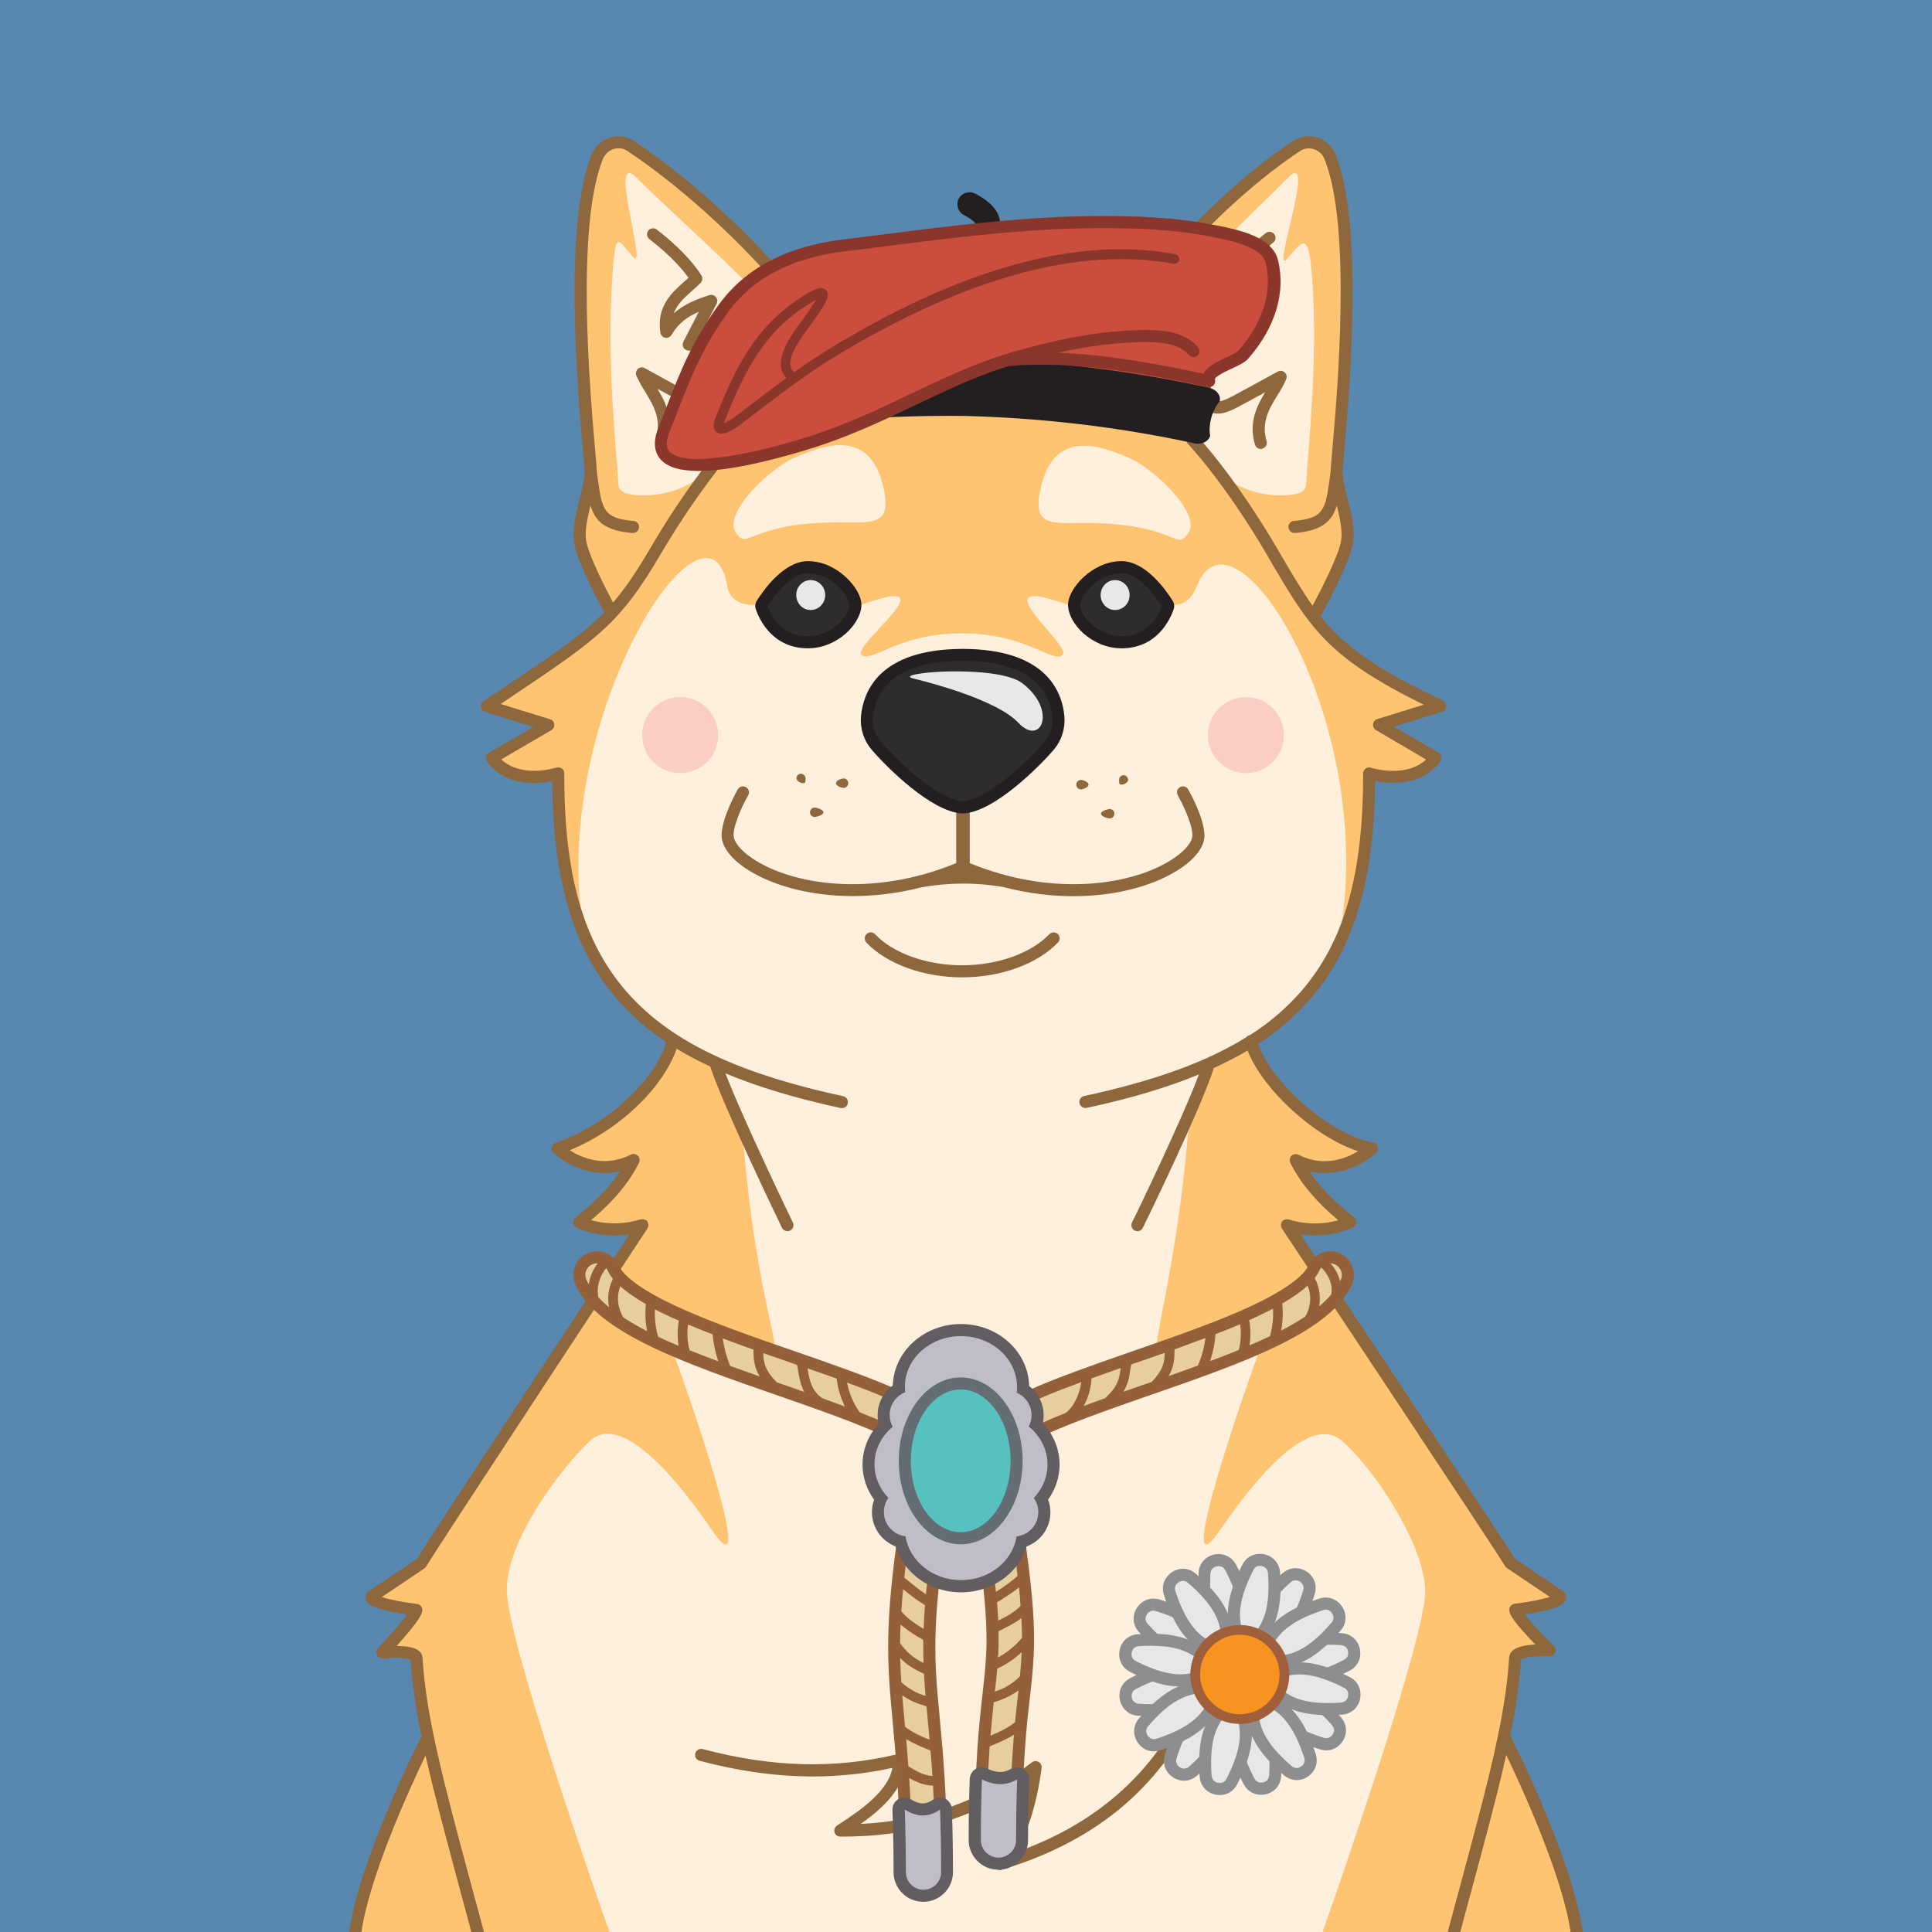 <?xml version="1.0" standalone="no"?>
<!-- Good Boi #1152 - Attributes: Prussian Blue, Hippy Flower, Bolo Tie, Barret - GoodBoiSociety.io - So NFT! Much doge! Very vector! -->
<!DOCTYPE svg PUBLIC "-//W3C//DTD SVG 1.1//EN"
 "http://www.w3.org/Graphics/SVG/1.1/DTD/svg11.dtd">
<!-- Created with svg_stack (http://github.com/astraw/svg_stack) -->
<svg xmlns="http://www.w3.org/2000/svg" xmlns:sodipodi="http://sodipodi.sourceforge.net/DTD/sodipodi-0.dtd" xmlns:dc="http://purl.org/dc/elements/1.1/" xmlns:cc="http://creativecommons.org/ns#" xmlns:rdf="http://www.w3.org/1999/02/22-rdf-syntax-ns#" xmlns:inkscape="http://www.inkscape.org/namespaces/inkscape" version="1.1" width="1600.0" height="1600.0">
  <defs/>
  <g id="id0:id0" transform="matrix(1.0,0,0,1.0,0.0,0.0)"><sodipodi:namedview pagecolor="#ffffff" bordercolor="#666666" borderopacity="1" objecttolerance="10" gridtolerance="10" guidetolerance="10" inkscape:pageopacity="0" inkscape:pageshadow="2" inkscape:window-width="1848" inkscape:window-height="1016" id="namedview7" showgrid="false" inkscape:zoom="0.1475" inkscape:cx="800" inkscape:cy="800" inkscape:window-x="72" inkscape:window-y="27" inkscape:window-maximized="1" inkscape:current-layer="layer1"/>
<style type="text/css" id="id0:style2">
	.st0{fill:#5888B0;}
</style>

<g inkscape:groupmode="layer" id="id0:layer1" inkscape:label="Prussian Blue"><rect x="0" y="0" class="st0" width="1600" height="1600" id="id0:rect4" style="fill:#5888b0"/></g></g>
  <g id="id1:id1" transform="matrix(1.0,0,0,1.0,0.0,0.0)"><sodipodi:namedview pagecolor="#ffffff" bordercolor="#666666" borderopacity="1" objecttolerance="10" gridtolerance="10" guidetolerance="10" inkscape:pageopacity="0" inkscape:pageshadow="2" inkscape:window-width="1848" inkscape:window-height="1016" id="namedview47" showgrid="false" inkscape:zoom="1.3559163" inkscape:cx="750.05865" inkscape:cy="1077.7477" inkscape:window-x="72" inkscape:window-y="27" inkscape:window-maximized="1" inkscape:current-layer="layer1"/>
<style type="text/css" id="id1:style2">
	.st0{fill:#FFF0DD;}
	.st1{fill:#FEC472;}
	.st2{ fill:#F8ADAE;enable-background:new    ;}
	.st3{fill:#8E673C;}
	.st4{fill:#2D2D30;}
	.st5{fill:#231F20;}
	.st6{fill:#E7E8E9;}
</style>

<g inkscape:groupmode="layer" id="id1:layer1" inkscape:label="Layer 1"><g transform="translate(0,3.7353496e-5)" id="id1:Layer_2_1_"><g id="id1:Doge_Base"><path inkscape:connector-curvature="0" class="st0" d="m 348.6,1333 c -0.3,6.1 -28.2,35.5 -28.2,35.5 0,0 27.9,-2.9 28.4,4.4 1.3,21.3 4.6,43.1 9.8,67.8 l -1.6,0.3 c 0,0 -50.6,100.2 -58.8,159 h 1011.4 c -8.2,-58.8 -58.8,-159 -58.8,-159 l -2,-0.4 c 5.2,-24.7 8.5,-46.4 9.8,-67.7 0.4,-7.3 28.4,-6.3 28.4,-6.3 0,0 -27.9,-27.5 -28.2,-33.6 0,0 37.9,-4.5 37.2,-10.8 0,0 -37.6,-21.9 -41.2,-27.7 -11.9,-19.5 -180.9,-273 -185.1,-279.9 23.6,9.7 52.5,-2.4 52.5,-2.4 -22.2,-17.3 -36.9,-34.5 -45.2,-51.4 34.2,17.4 63.1,-9.6 63.1,-9.6 -41.5,-6.7 -90.9,-53.9 -100.3,-89 46.6,-30.7 98.6,-107.7 97.8,-221.6 0,0 36.6,12 55,-12.8 l -46.7,-27.3 50.7,-15.6 c -73,-34.5 -95.4,-56.4 -119.9,-95.3 l 16.6,18.1 c 0,0 21.5,-39 25.7,-56.8 4.2,-17.8 -8.3,-44.6 -8.3,-59.5 0,-13.3 21.8,-193.2 -5.3,-261.2 -4.5,-11.4 -17.9,-15.7 -27.9,-9.1 -58.1,38.4 -125.7,109 -171.8,182.6 l 2.5,2.7 c -29.7,-2.6 -62.7,2.2 -105.1,2.2 h -3 c -39.8,0 -71.3,-4.3 -99.6,-2.6 l 2.8,-3 C 657.2,229.4 584.2,159.6 526.1,121.2 c -10,-6.6 -23.3,-2.2 -27.9,9.1 -27,67.8 -5.2,247.7 -5.2,261 0,14.9 -12.5,41.8 -8.3,59.5 4.2,17.7 25.7,56.8 25.7,56.8 l 4.3,-4.6 c -22.4,25.8 -49.2,42.4 -107.6,81.8 l 50.7,15.6 -46.7,27.3 c 18.4,24.7 55,12.8 55,12.8 -8.2,96.1 31.2,184.2 95.1,221.1 -9.5,35.2 -26.8,59.3 -95.8,89.5 0,0 28.9,27 63.1,9.6 -8.3,17 -23,34.1 -45.2,51.4 0,0 22.7,11.7 52.5,2.4 0,0 -171.2,260.1 -183.2,279.9 -3.6,5.9 -41.2,27.7 -41.2,27.7 -0.7,6.4 37.2,10.9 37.2,10.9 z M 536,1014.8 c 0.2,0.3 0.1,0.1 0,0 z" id="id1:path4" style="fill:#fff0dd"/><path inkscape:connector-curvature="0" class="st1" d="m 344.7,1333 c -0.3,6.1 -28.2,35.5 -28.2,35.5 0,0 27.9,-2.9 28.4,4.4 1.3,21.3 4.6,43.1 9.8,67.8 l -1.6,0.3 c 0,0 -50.6,100.2 -58.8,159 h 210.4 c -9.6,-27.1 -85,-242.3 -85,-283.1 0,-43.6 48.2,-104.6 69.4,-124 21.8,-19.9 61.1,16.5 100.6,74.4 39.5,57.9 -18.8,-113.8 -39.5,-166.8 -20.7,-53 -6.5,-16 83.5,21.5 22.6,9.4 -6.9,-28 -19.1,-187.8 L 594,884.6 c -21.5,-10 -3.5,-2.2 -36.5,-23 v 0 c -9.5,35.2 -26.8,59.3 -95.8,89.5 0,0 28.9,27 63.1,9.6 -8.3,17 -23,34.1 -45.2,51.4 0,0 22.7,11.7 52.5,2.4 0,0 -171.2,260.1 -183.3,279.9 -3.6,5.9 -41.2,27.7 -41.2,27.7 -0.7,6.4 37.1,10.9 37.1,10.9 z" id="id1:path6" style="fill:#fec472"/><circle class="st2" cx="1031.8" cy="608.8" r="31.5" id="id1:circle8" style="opacity:1;fill:#fbcec5;enable-background:new;stroke:none;fill-opacity:1"/><circle class="st2" cx="563.3" cy="608.8" r="31.5" id="id1:circle10" style="opacity:1;fill:#fbcec5;enable-background:new;stroke:none;fill-opacity:1"/><path inkscape:connector-curvature="0" class="st1" d="m 1192.7,584.8 c -73,-34.5 -95.4,-56.4 -119.9,-95.3 l 16.6,18.1 c 0,0 21.5,-39 25.7,-56.8 4.2,-17.8 -8.3,-44.6 -8.3,-59.5 0,-13.3 21.8,-193.2 -5.3,-261.2 -4.5,-11.4 -17.9,-15.7 -27.9,-9.1 -58,38.4 -125.6,109 -171.7,182.5 l 2.5,2.7 c -29.7,-2.6 -62.7,2.2 -105.1,2.2 h -3 c -39.8,0 -71.3,-4.3 -99.6,-2.6 l 2.8,-3 C 653.4,229.2 580.4,159.4 522.3,121 c -10,-6.6 -23.3,-2.2 -27.9,9.1 -27.1,68.1 -5.3,248 -5.3,261.2 0,14.9 -12.5,41.8 -8.3,59.5 4.2,17.7 25.7,56.8 25.7,56.8 l 4.3,-4.6 c -22.4,25.8 -49.2,42.4 -107.6,81.8 l 50.7,15.6 -46.7,27.3 c 18.4,24.7 55,12.8 55,12.8 -4.3,49.7 4.2,97.2 22.2,136.6 -33.7,-177.6 101.8,-385.7 117.9,-291.5 2.9,17 22.4,15.3 22.4,15.3 h 88.6 c 76.7,-27.8 -7.6,33.4 0,41.3 7.6,7.9 29.6,-17.7 83.4,-17.7 53.8,0 75.8,25.7 83.4,17.7 7.6,-8 -72.4,-69.1 4.3,-41.3 H 973 c 0,0 12,0.8 18.1,-15.3 30,-78.5 151.6,113.9 117.9,291.5 l 0.8,1.1 c 15.8,-36.9 25.2,-83.7 23.9,-137.7 0,0 36.6,12 55,-12.8 L 1142,600.4 Z M 678.2,433 c -59.3,3.4 -59.2,22.6 -68.9,7.9 -10.7,-16.3 29,-53.9 50.2,-62.6 21.2,-8.7 60,-24.5 71.7,23.6 9.6,39.3 -12.9,28.8 -53,31.1 z m 306,8.4 c -9.7,14.7 -9.6,-4.5 -68.9,-7.9 -40.1,-2.3 -62.6,8.2 -53,-31.1 11.7,-48.1 50.5,-32.4 71.6,-23.7 21.1,8.7 61,46.3 50.3,62.7 z" id="id1:path12" style="fill:#fec472"/><path inkscape:connector-curvature="0" class="st0" d="m 615.3,352.2 c 6.4,-15.8 6.4,-33.3 1.4,-49.6 -1.8,-5.7 0.5,-9.9 12.2,-8.8 31.3,3 43.1,12.3 29.6,-13.6 -13.5,-25.9 -106.8,-108 -131.4,-133 -24.6,-25 10.5,80.6 -3.2,65.2 -13.7,-15.4 -14.4,-24.4 -17.4,28 -3.6,65 4,130.5 5.6,160.7 0.3,6.2 6.2,8.1 13.9,8.8 26.6,2.5 52.8,-8.6 69.3,-29.6 4.7,-5.9 9.1,-11.2 13.2,-16 3.2,-3.6 5,-7.7 6.8,-12.1 z" id="id1:path14" style="fill:#fff0dd"/><path inkscape:connector-curvature="0" class="st0" d="m 978.5,352.2 c -6.4,-15.8 -6.4,-33.3 -1.4,-49.6 1.8,-5.7 -0.5,-9.9 -12.2,-8.8 -31.3,3 -37.4,12.3 -23.9,-13.6 13.5,-25.9 101.1,-108 125.7,-133 24.6,-25 -14.5,82.6 -0.8,67.2 13.7,-15.4 18.5,-26.5 21.4,26 3.6,65 -4,130.5 -5.6,160.7 -0.3,6.2 -6.2,8.1 -13.9,8.8 -26.6,2.5 -52.8,-8.6 -69.3,-29.6 -4.7,-5.9 -9.1,-11.2 -13.2,-16 -3.3,-3.6 -5.1,-7.7 -6.8,-12.1 z" id="id1:path16" style="fill:#fff0dd"/><path inkscape:connector-curvature="0" class="st3" d="m 828.4,1548.8 c -2.8,0 -5,-2.2 -5,-5 0,-1.2 0.4,-2.4 1.2,-3.3 12.6,-14.5 21.5,-36.6 26.5,-65.7 -44.5,31.3 -95.4,46.4 -155.2,46.2 -2.8,0 -5,-2.2 -5,-5 0,-1.7 0.9,-3.3 2.3,-4.2 21.3,-13.5 42.8,-29.5 45.8,-47.7 -51.5,11.1 -102.4,9.2 -159.6,-5.9 -2.7,-0.7 -4.3,-3.4 -3.6,-6.1 0.7,-2.7 3.4,-4.3 6.1,-3.6 57.9,15.3 109.1,16.6 161.2,4.3 2.7,-0.6 5.4,1 6,3.7 0.1,0.3 0.1,0.5 0.1,0.8 1.4,21.2 -15.2,38.2 -36.4,53.2 54.5,-2.7 101,-19.5 141.8,-51 2.2,-1.7 5.3,-1.3 7,0.9 0.8,1 1.2,2.4 1,3.7 -3.8,29.1 -11.1,52.6 -21.6,70 70,-24.5 119.2,-69.9 146.4,-135.2 1.1,-2.6 4,-3.8 6.6,-2.7 2.6,1.1 3.8,4 2.7,6.6 -15.2,36.5 -37.1,67.3 -65.1,91.6 -27.6,23.9 -62,42.1 -102,54 -0.2,0.3 -0.7,0.4 -1.2,0.4 z" id="id1:path18" style="fill:#8e673c"/><path inkscape:connector-curvature="0" class="st3" d="m 796.8,809.4 c -32.1,0 -62.5,-11.1 -79.4,-28.9 -1.8,-2.1 -1.7,-5.2 0.4,-7.1 2,-1.8 5,-1.7 6.8,0.2 15.1,15.9 42.8,25.8 72.2,25.8 29.4,0 57.1,-9.9 72.2,-25.8 2,-1.9 5.1,-1.9 7.1,0 1.9,1.9 1.9,4.9 0.2,6.8 -17,17.9 -47.4,29 -79.5,29 z" id="id1:path20" style="fill:#8e673c"/><path inkscape:connector-curvature="0" class="st3" d="m 1044.1,371.8 c -2.2,0 -4.2,-1.5 -4.8,-3.6 -5.4,-18.3 1.7,-32.1 8.4,-43.3 -7.7,4.2 -16.8,9.2 -23.3,12.6 -7.4,3.9 -16.8,7.7 -23.9,2.6 -8.4,-5.9 -10,-21.2 -5.5,-51.2 0.4,-2.5 2.5,-4.3 5,-4.3 3.9,0 9.5,-0.4 14,-0.7 l -15.2,-29.7 c -1.2,-2.5 -0.2,-5.5 2.2,-6.7 1.2,-0.6 2.5,-0.7 3.8,-0.3 10.2,3.3 20.7,7.3 29.5,15.1 -2.8,-7.7 -9,-13.2 -15.3,-18.8 -2.5,-2.2 -4.8,-4.2 -6.9,-6.4 -1.5,-1.6 -1.8,-4 -0.8,-5.9 0.4,-0.7 9.6,-17.1 37,-38.2 2.2,-1.7 5.3,-1.3 7,0.9 1.7,2.2 1.3,5.3 -0.9,7 -18.7,14.4 -28.4,26.5 -32.3,32 1.1,1 2.3,2.1 3.5,3.1 10.3,9.1 23.1,20.5 19.8,42.3 -0.4,2.7 -3,4.6 -5.7,4.2 -1.5,-0.2 -2.8,-1.1 -3.5,-2.4 -5.9,-9.9 -13.6,-15.2 -22.6,-19.1 l 12.7,24.9 c 1.3,2.5 0.3,5.5 -2.2,6.7 -0.6,0.3 -1.2,0.5 -1.8,0.5 -0.5,0 -10.2,1 -18,1.4 -4,29.5 0,36 2,37.4 2,1.4 6.6,0.3 13.5,-3.3 13.4,-7.1 38.1,-20.8 38.4,-20.9 2.4,-1.3 5.5,-0.4 6.8,2.1 0.7,1.3 0.8,2.8 0.2,4.2 -2,4.6 -4.4,9 -7.2,13.2 -6.8,11 -13.7,22.5 -9.1,38.1 0.8,2.6 -0.7,5.4 -3.4,6.2 -0.5,0.3 -1,0.4 -1.4,0.3 z" id="id1:path22" style="fill:#8e673c"/><path inkscape:connector-curvature="0" class="st3" d="m 548.1,368.8 c -2.8,0 -5,-2.2 -5,-5 0,-0.5 0.1,-1 0.2,-1.4 4.6,-15.6 -2.3,-27 -9.1,-38.1 -2.7,-4.2 -5.1,-8.6 -7.2,-13.2 -1,-2.6 0.2,-5.5 2.7,-6.5 1.4,-0.6 3,-0.5 4.3,0.3 0.2,0.1 24.9,13.8 38.4,20.9 6.9,3.6 11.5,4.8 13.5,3.3 2,-1.5 6,-7.9 2,-37.4 -7.8,-0.3 -17.5,-1.3 -18,-1.4 -2.8,-0.3 -4.8,-2.7 -4.5,-5.4 0.1,-0.6 0.2,-1.2 0.5,-1.8 l 12.8,-24.9 c -9,3.9 -16.7,9.2 -22.6,19.1 -1.4,2.4 -4.5,3.2 -6.8,1.8 -1.3,-0.8 -2.2,-2.1 -2.4,-3.6 -3.3,-21.9 9.5,-33.2 19.8,-42.3 1.2,-1.1 2.4,-2.1 3.5,-3.1 -3.9,-5.5 -13.5,-17.5 -32.3,-32 -2.2,-1.6 -2.7,-4.8 -1.1,-7 1.6,-2.2 4.8,-2.7 7,-1.1 0.1,0 0.1,0.1 0.2,0.2 27.4,21.1 36.6,37.5 37,38.2 1.1,1.9 0.7,4.3 -0.8,5.9 -2.1,2.2 -4.4,4.2 -6.9,6.4 -6.4,5.7 -12.5,11.1 -15.3,18.8 8.8,-7.8 19.3,-11.8 29.5,-15.1 2.6,-0.8 5.4,0.6 6.3,3.2 0.4,1.2 0.3,2.6 -0.3,3.8 L 578.3,281 c 4.5,0.4 10.1,0.7 14,0.7 2.5,0 4.6,1.8 4.9,4.3 4.5,30 2.8,45.3 -5.5,51.2 -7.2,5.1 -16.6,1.2 -23.9,-2.6 -6.5,-3.4 -15.6,-8.4 -23.3,-12.6 6.7,11.2 13.8,25 8.4,43.3 -0.7,2 -2.6,3.5 -4.8,3.5 z" id="id1:path24" style="fill:#8e673c"/><path inkscape:connector-curvature="0" class="st4" d="m 928.8,531.8 c -22.4,0 -39.3,-18.8 -39.3,-31.1 0,-3.9 3,-10.9 9.8,-17.7 8.4,-8.5 19.2,-13.3 29.5,-13.3 17.7,0 33.7,23.4 38.2,30.5 0.5,0.8 0.6,1.7 0.3,2.6 -3.1,8.8 -12.9,29 -38.5,29 z" id="id1:path26" style="fill:#2d2d30"/><path inkscape:connector-curvature="0" class="st5" d="m 928.8,474.7 c 11.8,0 24.9,14 33.4,27.4 -2.1,5.6 -5.2,10.7 -9.3,15 -6.4,6.5 -14.3,9.7 -24.1,9.7 -9.1,-0.2 -17.9,-3.6 -24.7,-9.7 -5.8,-5.1 -9.6,-11.6 -9.6,-16.4 0,-2.2 2.3,-8 8.4,-14.2 7.4,-7.5 16.9,-11.8 25.9,-11.8 m 0,-10 c -24.5,0 -44.4,23.1 -44.3,36.1 0,15.6 19.8,36.1 44.3,36.1 29,0 40,-23.2 43.2,-32.4 0.8,-2.3 0.5,-4.8 -0.8,-6.9 -5.5,-8.8 -22.4,-32.9 -42.4,-32.9 z" id="id1:path28" style="fill:#231f20"/><path inkscape:connector-curvature="0" class="st4" d="m 669.1,531.8 c -25.6,0 -35.4,-20.3 -38.5,-29 -0.3,-0.9 -0.2,-1.8 0.3,-2.6 4.5,-7.2 20.5,-30.5 38.2,-30.5 10.3,0 21,4.9 29.5,13.3 6.8,6.8 9.8,13.8 9.8,17.7 0,12.3 -16.9,31.1 -39.3,31.1 z" id="id1:path30" style="fill:#2d2d30"/><path inkscape:connector-curvature="0" class="st5" d="m 669.1,474.7 c 9,0 18.4,4.3 25.9,11.8 6.1,6.1 8.4,12 8.4,14.2 0,4.8 -3.8,11.3 -9.6,16.4 -6.8,6.1 -15.6,9.5 -24.7,9.7 -9.8,0 -17.7,-3.2 -24.1,-9.7 -4.1,-4.3 -7.3,-9.4 -9.3,-15 8.5,-13.4 21.6,-27.4 33.4,-27.4 m 0,-10 c -20,0 -36.9,24.1 -42.4,32.9 -1.3,2.1 -1.6,4.6 -0.8,6.9 3.2,9.2 14.2,32.4 43.2,32.4 24.5,0 44.2,-20.5 44.3,-36.1 0.1,-12.9 -19.8,-36.1 -44.3,-36.1 z" id="id1:path32" style="fill:#231f20"/><ellipse class="st6" cx="923.5" cy="492.8" rx="12" ry="12.4" id="id1:ellipse34" style="fill:#e7e8e9"/><ellipse class="st6" cx="671.4" cy="492.8" rx="12" ry="12.4" id="id1:ellipse36" style="fill:#e7e8e9"/><path inkscape:connector-curvature="0" class="st1" d="m 966.3,1122 c 90,-37.4 104.1,-74.4 83.5,-21.5 -20.6,52.9 -79,224.7 -39.5,166.8 39.5,-57.9 78,-93.5 100.6,-74.4 25.4,21.4 68.2,84.6 69.4,124 1.2,37 -75.3,255.7 -85,283.1 h 210.4 c -8.2,-58.8 -58.8,-159 -58.8,-159 l -1.6,-0.3 c 5.2,-24.7 8.5,-46.4 9.8,-67.8 0.4,-7.3 28.4,-6.3 28.4,-6.3 0,0 -27.9,-27.5 -28.2,-33.6 0,0 37.9,-4.5 37.2,-10.8 0,0 -37.6,-21.9 -41.2,-27.7 -12.1,-19.8 -183.3,-279.9 -183.3,-279.9 29.7,9.2 52.5,-2.4 52.5,-2.4 -22.2,-17.3 -36.9,-34.5 -45.2,-51.4 34.2,17.4 63.1,-9.6 63.1,-9.6 -59.5,-18.8 -88.7,-53.3 -101.6,-85.9 -25.8,15.9 -16,7.3 -36.1,16.7 l -15.4,39.3 c -12.2,159.7 -41.6,210.1 -19,200.7 z" id="id1:path38" style="fill:#fec472"/><path inkscape:connector-curvature="0" class="st1" d="m 1036.8,865.2 v 0 c 1.8,-1.1 3.7,-2.3 5.8,-3.6 z" id="id1:path40" style="fill:#fec472"/><path inkscape:connector-curvature="0" class="st3" d="m 324.9,1334.9 c 4.4,0.9 8.7,1.6 12.2,2.1 -4.8,6.7 -15,18.3 -24.2,28 -1.9,2 -1.8,5.2 0.2,7.1 1.1,1 2.5,1.5 4,1.4 9.5,-1 19.9,-0.6 22.9,0.8 1.3,20.2 4.4,40.8 9.1,63.8 -0.2,0.2 -0.3,0.5 -0.5,0.7 -2.1,4.2 -51.5,102.4 -59.4,161.3 h 10.1 c 6.7,-46.3 40.1,-119.3 53.1,-146.3 7,31.2 16.7,67.1 28.8,112.2 2.9,10.8 6,22.2 9.2,34.1 h 10.4 c -3.4,-12.9 -6.7,-25.1 -9.9,-36.7 -23.6,-87.8 -37.9,-140.8 -41,-190.7 -0.2,-2.2 -1.2,-4.2 -2.9,-5.5 -3.7,-3.2 -11.4,-4 -18.5,-4.1 1.8,-2 3.8,-4.3 5.8,-6.6 14,-16.2 15.3,-20.3 15.5,-23 0.1,-2.6 -1.8,-4.9 -4.4,-5.2 -10.5,-1.2 -22.7,-3.5 -29.2,-5.7 l 35.4,-23.8 c 0.6,-0.4 1.1,-1 1.4,-1.7 11.9,-19.5 181.5,-277.2 183.2,-279.8 0,-0.1 0.1,-0.1 0.1,-0.2 0,-0.1 0.2,-0.3 0.2,-0.5 0,-0.2 0.1,-0.3 0.2,-0.4 0.1,-0.1 0.1,-0.3 0.1,-0.5 0,-0.2 0.1,-0.3 0.1,-0.5 0,-0.2 0,-0.3 0,-0.5 0,-0.2 0,-0.3 0,-0.5 0,-0.2 0,-0.3 0,-0.5 0,-0.2 -0.1,-0.3 -0.1,-0.5 0,-0.1 0,-0.2 0,-0.2 0,-0.1 -0.1,-0.1 -0.1,-0.2 -0.1,-0.2 -0.1,-0.3 -0.2,-0.5 -0.1,-0.1 -0.1,-0.3 -0.2,-0.4 -0.1,-0.1 -0.2,-0.3 -0.3,-0.4 -0.1,-0.1 -0.2,-0.3 -0.3,-0.4 -0.1,-0.1 -0.2,-0.2 -0.3,-0.3 -0.1,-0.1 -0.3,-0.2 -0.4,-0.3 l -0.2,-0.1 -0.2,-0.1 -0.5,-0.2 -0.4,-0.2 -0.5,-0.1 c -0.2,0 -0.3,-0.1 -0.5,-0.1 h -0.5 -0.5 -0.5 l -0.5,0.1 h -0.2 c -13.3,4.2 -27.6,4.4 -41,0.7 18.5,-15.5 31.8,-31.5 39.7,-47.6 1.2,-2.5 0.2,-5.5 -2.3,-6.7 -1.4,-0.7 -3.1,-0.7 -4.5,0 -21.6,11 -40.8,2.6 -50.6,-3.6 40.7,-16.7 76.9,-51 88.6,-84.1 7.7,4.7 15.9,9.1 24.7,13.3 1,0.5 2.1,1 3.1,1.5 10.2,31.6 57.3,129.2 59.4,133.5 0.8,1.7 2.6,2.8 4.5,2.8 0.8,0 1.5,-0.2 2.2,-0.5 2.5,-1.2 3.5,-4.2 2.3,-6.7 0,0 0,0 0,0 -0.5,-1 -41.5,-86 -55.8,-123.5 26.7,11.2 58,20.6 95.3,28.7 0.3,0.1 0.7,0.1 1.1,0.1 2.8,0 5,-2.2 5,-5 0,-2.4 -1.6,-4.4 -4,-4.9 -41.1,-8.9 -75,-19.4 -103.1,-32.2 -0.5,-0.3 -1,-0.6 -1.5,-0.7 -32,-14.7 -56.4,-32.5 -75.2,-54.2 -35.5,-41 -51.3,-96.6 -51.1,-180.2 0,-2.8 -2.2,-5 -5,-5 -0.5,0 -1.1,0.1 -1.6,0.2 -0.3,0.1 -28.7,9.1 -45.6,-6.8 l 41.5,-24.2 c 2.4,-1.4 3.2,-4.5 1.8,-6.8 -0.6,-1.1 -1.6,-1.9 -2.8,-2.2 l -40.9,-12.7 10.7,-7.2 c 69.2,-46.5 87.8,-59.1 121.4,-116.3 35.2,-59.9 65.2,-91.5 65.5,-91.8 1.8,-2.1 1.7,-5.2 -0.4,-7.1 -2,-1.7 -4.9,-1.7 -6.8,0.1 -1.2,1.3 -31,32.6 -66.8,93.7 -11.2,19 -20.4,32.8 -30.6,44.6 -6.1,-11.5 -18.9,-36.6 -21.9,-49.4 -2,-8.5 0.5,-20.1 3.2,-31 4,13.2 12,20.8 34.5,22.8 h 0.5 c 2.8,0.1 5.1,-2 5.2,-4.8 0.1,-2.8 -2,-5.1 -4.8,-5.2 v 0 c -24.8,-2.2 -25.8,-9.4 -29.5,-35.9 -0.2,-1.5 -0.4,-3 -0.6,-4.6 -0.1,-2.6 -0.6,-8.4 -1.4,-17.6 -4.4,-50.6 -16.1,-185.1 6.3,-241.4 1.6,-4 4.9,-7.2 9,-8.5 3.9,-1.2 8.1,-0.6 11.5,1.7 48.5,32.1 122.3,97.1 172.9,176 -21.4,1.7 -41.3,7.1 -61.5,20.5 -2.3,1.6 -2.8,4.7 -1.2,7 1.5,2.2 4.5,2.8 6.7,1.3 33.5,-22.3 65.7,-20.6 110.2,-18.2 14.7,0.8 31.4,1.7 49.5,1.7 h 3 c 18.1,0 34.8,-0.9 49.5,-1.7 44.5,-2.4 76.7,-4.1 110.3,18.2 2.3,1.5 5.4,0.9 6.9,-1.4 1.5,-2.3 0.9,-5.4 -1.4,-6.9 -18.3,-12.2 -36.4,-17.7 -55.5,-19.9 44.4,-69.4 109.7,-138.3 167.4,-176.5 3.4,-2.3 7.6,-2.9 11.5,-1.7 4.1,1.3 7.4,4.4 9,8.5 22.4,56.2 10.7,190.7 6.3,241.3 -0.8,9.2 -1.3,15 -1.4,17.6 -0.2,1.6 -0.4,3.1 -0.6,4.6 -3.7,26.6 -4.7,33.7 -29.5,35.9 -2.8,0.1 -4.9,2.5 -4.8,5.2 0.1,2.7 2.5,4.9 5.2,4.8 v 0 h 0.4 c 22.4,-2 30.5,-9.6 34.5,-22.8 2.7,10.9 5.2,22.6 3.2,31 -3.2,13.9 -18,42.1 -23.3,52 -8.7,-12.2 -16.9,-26.2 -26.9,-43.2 l -2.3,-4 C 1022,393.4 992.3,362 991,360.7 c -2,-1.9 -5.1,-1.9 -7.1,0.1 -1.8,1.9 -1.9,4.9 -0.1,6.8 0.3,0.3 30.3,31.9 65.4,91.8 l 2.3,4 c 32.9,56.1 47.3,80.8 127.6,120.2 l -38.5,11.9 c -2.6,0.8 -4.1,3.6 -3.3,6.3 0.4,1.2 1.2,2.2 2.2,2.8 L 1181,629 c -16.9,15.8 -45.3,6.9 -45.6,6.8 -2.6,-0.9 -5.4,0.6 -6.3,3.2 -0.2,0.5 -0.2,1 -0.2,1.6 0.1,83.6 -15.7,139.2 -51.2,180.2 -12.4,14.2 -26.8,26.5 -42.7,36.5 -0.1,0 -0.2,0 -0.3,0 -1.1,0.3 -2,0.9 -2.7,1.8 -33.2,20.6 -76.7,36.2 -134.2,48.6 -2.7,0.6 -4.4,3.2 -3.8,5.9 0.5,2.3 2.5,4 4.9,4 0.4,0 0.7,0 1.1,-0.1 36.2,-7.8 66.8,-16.9 92.9,-27.7 -13.5,36.3 -53.4,118.8 -55.3,122.4 -1.3,2.4 -0.5,5.5 1.9,6.8 2.4,1.3 5.5,0.5 6.8,-1.9 0,-0.1 0.1,-0.1 0.1,-0.2 2.1,-4 49.3,-101.3 58.8,-132.4 1.9,-0.9 3.8,-1.7 5.6,-2.6 7.9,-3.8 15.4,-7.8 22.4,-11.9 12.8,32.8 55.7,71.7 91.5,83.4 -10.1,6.1 -28.7,13.5 -49.4,2.9 -2.5,-1.3 -5.5,-0.3 -6.7,2.2 -0.7,1.4 -0.7,3.1 0,4.5 7.9,16.1 21.2,32.1 39.7,47.6 -13.4,3.7 -27.7,3.5 -41,-0.7 h -0.2 c -0.2,0 -0.3,-0.1 -0.5,-0.1 -0.2,0 -0.3,0 -0.5,0 h -0.5 -0.5 c -0.2,0 -0.3,0.1 -0.5,0.1 l -0.5,0.1 c -0.2,0.1 -0.3,0.1 -0.4,0.2 -0.2,0.1 -0.3,0.2 -0.5,0.2 l -0.2,0.1 -0.2,0.1 -0.4,0.3 c -0.1,0.1 -0.2,0.2 -0.3,0.3 -0.1,0.1 -0.2,0.2 -0.3,0.4 -0.1,0.1 -0.2,0.3 -0.3,0.4 -0.1,0.1 -0.2,0.3 -0.2,0.4 -0.1,0.2 -0.2,0.3 -0.2,0.5 0,0.1 -0.1,0.1 -0.1,0.2 0,0.1 0,0.2 0,0.2 0,0.2 -0.1,0.3 -0.1,0.5 0,0.2 0,0.3 0,0.5 0,0.2 0,0.3 0,0.5 0,0.2 0,0.3 0,0.5 0,0.2 0.1,0.3 0.1,0.5 0,0.2 0.1,0.3 0.1,0.5 0,0.1 0.1,0.3 0.2,0.4 0.1,0.2 0.2,0.3 0.2,0.5 0,0.1 0.1,0.1 0.1,0.2 1.7,2.6 173.1,260.3 185,279.8 0.4,0.6 0.9,1.1 1.5,1.5 l 35.4,23.8 c -6.1,2 -17.6,4.3 -29.2,5.7 -2.6,0.3 -4.6,2.6 -4.4,5.2 0.2,2.7 1.5,6.9 15.6,22.2 2.1,2.2 4.1,4.4 6,6.3 -0.9,0.1 -1.8,0.1 -2.8,0.2 -5,0.5 -18.3,1.7 -18.9,10.6 -3.1,50 -17.4,102.9 -41,190.7 -3.1,11.6 -6.4,23.8 -9.9,36.7 h 10.4 c 3.2,-11.9 6.2,-23.3 9.2,-34.1 12.2,-45.3 21.9,-81.4 28.9,-112.7 12.7,26.5 46.6,100.2 53.3,146.8 h 10.1 c -7.9,-58.8 -57.2,-157.1 -59.3,-161.3 -0.2,-0.4 -0.5,-0.7 -0.8,-1.1 4.7,-22.9 7.7,-43.5 9,-63.6 2.8,-1.7 13.4,-2.8 23.3,-2.5 2.8,0.1 5.1,-2.1 5.2,-4.8 0,-1.4 -0.5,-2.7 -1.5,-3.7 -9.1,-8.9 -19,-19.7 -23.9,-26.1 3.4,-0.5 7.7,-1.2 12,-2.1 14.3,-2.9 23.1,-6.2 22.3,-13.2 -0.2,-1.5 -1,-2.8 -2.2,-3.6 l -40.3,-27.2 c -14.3,-22.9 -145.4,-220.1 -177.7,-268.7 4,0.6 8.1,0.9 12.2,0.9 18.4,0 30.7,-6.2 31.5,-6.6 2.5,-1.3 3.4,-4.3 2.2,-6.7 -0.3,-0.6 -0.8,-1.2 -1.4,-1.6 -16,-12.5 -28.5,-25.3 -37,-38.1 11.7,2.6 23.9,1.6 35,-3 7.4,-2.9 14.3,-7.1 20.3,-12.3 2,-1.9 2.1,-5 0.2,-7.1 -0.7,-0.8 -1.7,-1.3 -2.8,-1.5 -34.7,-6.1 -83.6,-48.5 -95.2,-81.7 16.1,-10.3 30.7,-22.9 43.3,-37.3 19,-21.9 32.4,-47.8 41.2,-79 8,-28.5 12.1,-61.8 12.4,-101.4 12.2,2.4 38.4,4.7 54,-16.2 1.6,-2.2 1.2,-5.3 -1,-7 -0.1,-0.1 -0.3,-0.2 -0.5,-0.3 l -36.9,-21.5 39.8,-12.3 c 2.6,-0.8 4.1,-3.6 3.3,-6.3 -0.4,-1.3 -1.4,-2.4 -2.6,-3 -55.8,-26.4 -81.3,-44.8 -101.3,-69.8 0.1,-0.1 0.2,-0.3 0.3,-0.4 0.9,-1.6 21.9,-39.8 26.2,-58 2.8,-11.9 -1,-26.7 -4.3,-39.8 -2,-8 -3.9,-15.6 -3.9,-20.9 0,-1.9 0.6,-8.6 1.3,-17.2 4.5,-51.3 16.3,-187.5 -7,-245.9 -2.7,-6.8 -8.3,-12.1 -15.3,-14.3 -6.8,-2.1 -14.1,-1.1 -20,2.8 -60.1,39.7 -128.1,111.9 -173.2,184 -15.5,-0.8 -31.8,0.1 -49.5,1 -15.3,0.8 -31.2,1.7 -49,1.7 h -3 c -17.8,0 -33.7,-0.9 -49,-1.7 -15.3,-0.8 -29.7,-1.6 -43.4,-1.3 -0.1,-0.1 -0.1,-0.2 -0.2,-0.4 -51.3,-82 -128.3,-150 -178.5,-183.2 -5.9,-3.9 -13.2,-5 -20,-2.8 -7,2.2 -12.6,7.5 -15.3,14.3 -23.3,58.4 -11.4,194.6 -7,245.9 0.7,8.6 1.3,15.3 1.3,17.2 0,5.3 -1.9,12.9 -3.9,20.9 -3.3,13.1 -7,27.9 -4.3,39.8 3.6,15.5 19.3,45.3 24.5,55 -18.1,18.6 -40.5,33.7 -80.6,60.6 -6.1,4.1 -12.5,8.4 -19.4,13.1 -2.3,1.5 -2.9,4.7 -1.3,6.9 0.6,0.9 1.6,1.6 2.7,2 l 39.9,12.3 -36.9,21.5 c -2.4,1.4 -3.2,4.5 -1.8,6.8 0.1,0.2 0.2,0.3 0.3,0.5 15.6,20.9 41.8,18.6 54,16.2 0.3,39.6 4.4,72.8 12.4,101.4 8.7,31.2 22.2,57.1 41.2,79 12,13.7 25.8,25.7 41,35.7 -10.4,32.9 -50.1,69.1 -91.8,83.4 -2.6,0.9 -4,3.7 -3.1,6.3 0.3,0.8 0.7,1.5 1.3,2 6,5.2 12.9,9.4 20.3,12.3 11.1,4.6 23.3,5.6 35,3 -8.6,12.8 -21,25.5 -37,38.1 -2.2,1.7 -2.6,4.8 -0.8,7 0.4,0.6 1,1 1.6,1.4 0.7,0.4 13.1,6.6 31.5,6.6 4.1,0 8.2,-0.3 12.3,-0.9 -31.9,48.5 -161.7,245.9 -175.9,268.7 l -40.3,27.1 c -1.2,0.8 -2,2.2 -2.2,3.6 -1,7 7.7,10.3 22.1,13.2 z" id="id1:path42" style="fill:#8e673c"/></g></g></g></g>
  <g id="id2:id2" transform="matrix(1.0,0,0,1.0,0.0,0.0)"><sodipodi:namedview pagecolor="#ffffff" bordercolor="#666666" borderopacity="1" objecttolerance="10" gridtolerance="10" guidetolerance="10" inkscape:pageopacity="0" inkscape:pageshadow="2" inkscape:window-width="1848" inkscape:window-height="1016" id="namedview109" showgrid="false" inkscape:zoom="0.1475" inkscape:cx="800" inkscape:cy="800" inkscape:window-x="72" inkscape:window-y="27" inkscape:window-maximized="1" inkscape:current-layer="layer1"/>
<style type="text/css" id="id2:style2">
	.st0{fill:#E7E7E7;}
	.st1{fill:#8C8E90;}
	.st2{fill:#F7941F;}
	.st3{fill:#A15E3A;}
</style>

<g inkscape:groupmode="layer" id="id2:layer1" inkscape:label="Hippy Flower"><g id="id2:g106"><g id="id2:g8"><path inkscape:connector-curvature="0" class="st0" d="m 995.7,1376.5 c -9,0 -18.1,-2.9 -26.9,-8.6 -7,-4.5 -14.5,-11.2 -22.1,-19.9 -4.4,-5 -2.8,-10.2 -1.9,-12.2 1.9,-4.2 5.9,-6.9 10.3,-6.9 1.2,0 2.4,0.2 3.6,0.6 11,3.4 20.2,7.5 27.2,12 13.1,8.5 18.5,18.6 20.6,25.6 0.6,2 0.3,4.2 -0.8,5.9 -1.1,1.8 -3,2.9 -5.1,3.2 -1.6,0.2 -3.3,0.3 -4.9,0.3 z" id="id2:path4" style="fill:#e7e7e7"/><path inkscape:connector-curvature="0" class="st1" d="m 955.1,1323.9 v 10 c 0.7,0 1.4,0.1 2.1,0.3 10.6,3.3 19.3,7.1 25.9,11.4 11.9,7.7 16.7,16.7 18.6,22.9 0.2,0.8 0,1.4 -0.2,1.8 -0.2,0.4 -0.7,0.8 -1.5,0.9 -1.4,0.2 -2.9,0.3 -4.3,0.3 -8,0 -16.2,-2.6 -24.2,-7.8 -6.6,-4.3 -13.7,-10.7 -21.1,-19 -2.3,-2.6 -1.9,-5.1 -1.1,-6.8 0.8,-1.8 2.8,-4 5.7,-4 l 0.1,-10 m 0,0 c -13.2,0 -21.9,16.4 -12.1,27.4 6.9,7.8 14.8,15.4 23.1,20.8 11.3,7.3 21.6,9.4 29.6,9.4 2,0 3.8,-0.1 5.5,-0.3 7.5,-0.9 12.3,-8.4 10.1,-15.6 -2.5,-8.2 -8.5,-19.2 -22.7,-28.4 -8.3,-5.4 -18.4,-9.5 -28.4,-12.6 -1.8,-0.5 -3.5,-0.7 -5.1,-0.7 z" id="id2:path6" style="fill:#8c8e90"/></g><g id="id2:g14"><path inkscape:connector-curvature="0" class="st0" d="m 1098.5,1444.5 c -1.2,0 -2.4,-0.2 -3.6,-0.6 -11,-3.4 -20.2,-7.5 -27.2,-12 -13.1,-8.5 -18.5,-18.6 -20.6,-25.6 -0.6,-2 -0.3,-4.2 0.8,-5.9 1.1,-1.8 3,-2.9 5.1,-3.2 1.6,-0.2 3.3,-0.3 4.9,-0.3 9,0 18.1,2.9 26.9,8.6 7,4.5 14.5,11.2 22.1,19.9 4.4,5 2.8,10.2 1.9,12.2 -1.9,4.2 -6,6.9 -10.3,6.9 z" id="id2:path10" style="fill:#e7e7e7"/><path inkscape:connector-curvature="0" class="st1" d="m 1057.8,1401.9 c 8,0 16.2,2.6 24.2,7.8 6.6,4.3 13.7,10.7 21.1,19 2.3,2.6 1.9,5.1 1.1,6.8 -0.8,1.8 -2.8,4 -5.7,4 -0.7,0 -1.4,-0.1 -2.1,-0.3 -10.6,-3.3 -19.3,-7.1 -25.9,-11.4 -11.9,-7.7 -16.7,-16.7 -18.6,-22.9 -0.2,-0.8 0,-1.4 0.2,-1.8 0.2,-0.4 0.7,-0.8 1.5,-0.9 1.4,-0.2 2.8,-0.3 4.2,-0.3 m 0,-10 c -2,0 -3.8,0.1 -5.5,0.3 -7.5,0.9 -12.3,8.4 -10.1,15.6 2.5,8.2 8.5,19.2 22.7,28.4 8.3,5.4 18.4,9.5 28.4,12.6 1.8,0.5 3.5,0.8 5.1,0.8 13.2,0 21.9,-16.4 12.1,-27.4 -6.9,-7.8 -14.8,-15.4 -23.1,-20.8 -11.2,-7.4 -21.5,-9.5 -29.6,-9.5 z" id="id2:path12" style="fill:#8c8e90"/></g><g id="id2:g20"><path inkscape:connector-curvature="0" class="st0" d="m 980.6,1469.7 c -3.7,0 -7.3,-1.9 -9.6,-4.9 -2.1,-2.9 -2.7,-6.5 -1.6,-10.1 3.4,-11 7.5,-20.2 12,-27.2 8.5,-13.1 18.6,-18.5 25.6,-20.6 0.7,-0.2 1.4,-0.3 2.1,-0.3 3.6,0 6.6,2.7 7,6.2 0.9,7.3 0.2,18.7 -8.3,31.8 -4.5,7 -11.2,14.5 -19.9,22.1 -2,2 -4.6,3 -7.3,3 z" id="id2:path16" style="fill:#e7e7e7"/><path inkscape:connector-curvature="0" class="st1" d="m 1009.3,1411.6 c 0.9,0 1.9,0.7 2.1,1.8 0.8,6.4 0.1,16.6 -7.6,28.5 -4.3,6.6 -10.7,13.7 -19,21.1 -1.3,1.1 -2.6,1.7 -4.1,1.7 -2.1,0 -4.2,-1.1 -5.5,-2.9 -1.2,-1.6 -1.5,-3.5 -0.8,-5.6 3.3,-10.6 7.1,-19.3 11.4,-25.9 7.7,-11.9 16.7,-16.7 22.9,-18.6 0.2,0 0.4,-0.1 0.6,-0.1 m 0,-10 c -1.2,0 -2.4,0.2 -3.6,0.5 -8.2,2.5 -19.2,8.5 -28.4,22.7 -5.4,8.3 -9.5,18.4 -12.6,28.4 -3.6,11.7 5.7,21.5 15.9,21.5 3.7,0 7.4,-1.3 10.8,-4.2 7.8,-6.9 15.4,-14.8 20.8,-23.1 9.2,-14.1 10.2,-26.6 9.1,-35.2 -0.8,-6.2 -6.1,-10.6 -12,-10.6 z" id="id2:path18" style="fill:#8c8e90"/></g><g id="id2:g26"><path inkscape:connector-curvature="0" class="st0" d="m 1044.3,1366.8 c -3.6,0 -6.6,-2.7 -7,-6.2 -0.9,-7.3 -0.2,-18.7 8.3,-31.8 4.5,-7 11.2,-14.5 19.9,-22.1 2.2,-1.9 4.8,-2.9 7.4,-2.9 3.7,0 7.3,1.9 9.6,4.9 2.1,2.9 2.7,6.5 1.6,10.1 -3.4,11 -7.5,20.2 -12,27.2 -8.5,13.1 -18.6,18.5 -25.6,20.6 -0.8,0.1 -1.5,0.2 -2.2,0.2 z" id="id2:path22" style="fill:#e7e7e7"/><path inkscape:connector-curvature="0" class="st1" d="m 1072.9,1308.7 c 2.1,0 4.2,1.1 5.5,2.9 1.2,1.6 1.5,3.5 0.8,5.6 -3.3,10.6 -7.1,19.3 -11.4,25.9 -7.7,11.9 -16.7,16.7 -22.9,18.6 -0.2,0.1 -0.4,0.1 -0.6,0.1 -0.9,0 -1.9,-0.7 -2.1,-1.8 -0.8,-6.4 -0.1,-16.6 7.6,-28.5 4.3,-6.6 10.7,-13.7 19,-21.1 1.3,-1.2 2.6,-1.7 4.1,-1.7 m 0,-10 c -3.7,0 -7.4,1.3 -10.8,4.2 -7.8,6.9 -15.4,14.8 -20.8,23.1 -9.2,14.1 -10.2,26.6 -9.1,35.2 0.8,6.2 6.1,10.6 12,10.6 1.2,0 2.4,-0.2 3.6,-0.5 8.2,-2.5 19.2,-8.5 28.4,-22.7 5.4,-8.3 9.5,-18.4 12.6,-28.4 3.6,-11.8 -5.7,-21.5 -15.9,-21.5 z" id="id2:path24" style="fill:#8c8e90"/></g><g id="id2:g32"><path inkscape:connector-curvature="0" class="st0" d="m 952.4,1416.3 c -3,0 -6.2,-0.1 -9.5,-0.3 -6.4,-0.4 -9.7,-5 -10.6,-9.1 -0.9,-4.1 0.2,-9.6 5.9,-12.6 10.2,-5.3 19.5,-8.9 27.6,-10.7 4.2,-0.9 8.2,-1.3 12.1,-1.3 7.5,0 14.5,1.6 20.6,4.9 1.9,1 3.2,2.7 3.6,4.8 0.4,2.1 0,4.2 -1.3,5.8 -4.5,5.8 -13.1,13.3 -28.4,16.6 -5.7,1.2 -12.5,1.9 -20,1.9 z" id="id2:path28" style="fill:#e7e7e7"/><path inkscape:connector-curvature="0" class="st1" d="m 978,1387.3 v 0 c 6.7,0 12.9,1.4 18.3,4.3 0.7,0.4 1,1 1.1,1.4 0.1,0.4 0.1,1.1 -0.4,1.7 -4,5.1 -11.7,11.8 -25.5,14.8 -5.5,1.2 -11.9,1.8 -19,1.8 -2.9,0 -6,-0.1 -9.2,-0.3 -4.5,-0.3 -5.7,-3.7 -6,-5.1 -0.3,-1.4 -0.6,-5.1 3.4,-7.1 9.8,-5.1 18.6,-8.5 26.3,-10.2 3.7,-0.9 7.5,-1.3 11,-1.3 m 0,-10 c -4,0 -8.4,0.4 -13.2,1.4 -9.6,2.1 -19.7,6.3 -28.9,11.1 -14.8,7.8 -10,30.1 6.7,31.1 3.2,0.2 6.5,0.3 9.8,0.3 7.3,0 14.5,-0.6 21.1,-2 16.5,-3.5 26,-11.6 31.3,-18.4 4.6,-5.9 2.8,-14.6 -3.9,-18.1 -5.4,-2.8 -13,-5.4 -22.9,-5.4 z" id="id2:path30" style="fill:#8c8e90"/></g><g id="id2:g38"><path inkscape:connector-curvature="0" class="st0" d="m 1075.5,1391.1 c -7.5,0 -14.5,-1.6 -20.6,-4.9 -1.9,-1 -3.2,-2.7 -3.6,-4.8 -0.4,-2.1 0,-4.2 1.3,-5.8 4.5,-5.8 13.1,-13.3 28.4,-16.6 5.8,-1.2 12.6,-1.9 20.1,-1.9 3,0 6.2,0.1 9.5,0.3 6.4,0.4 9.7,5 10.6,9.1 0.9,4.1 -0.2,9.6 -5.9,12.6 -10.2,5.3 -19.4,8.9 -27.6,10.6 -4.2,1 -8.3,1.4 -12.2,1.4 0,0 0,0 0,0 z" id="id2:path34" style="fill:#e7e7e7"/><path inkscape:connector-curvature="0" class="st1" d="m 1101.2,1362.1 c 2.9,0 6,0.1 9.2,0.3 4.5,0.3 5.7,3.7 6,5.1 0.3,1.5 0.6,5.1 -3.4,7.1 -9.8,5.1 -18.6,8.5 -26.3,10.2 -3.8,0.8 -7.5,1.2 -11.1,1.2 -6.7,0 -12.9,-1.4 -18.3,-4.3 -0.7,-0.4 -1,-1 -1.1,-1.4 -0.1,-0.4 -0.1,-1.1 0.4,-1.7 4,-5.1 11.7,-11.8 25.5,-14.8 5.5,-1.1 11.9,-1.7 19.1,-1.7 m 0,-10 c -7.3,0 -14.5,0.6 -21.1,2 -16.5,3.5 -26,11.6 -31.3,18.4 -4.6,5.9 -2.8,14.6 3.9,18.1 5.4,2.9 13,5.5 22.9,5.5 4,0 8.4,-0.4 13.2,-1.4 9.6,-2.1 19.7,-6.3 28.9,-11.1 14.8,-7.8 10,-30.1 -6.7,-31.1 -3.3,-0.3 -6.6,-0.4 -9.8,-0.4 z" id="id2:path36" style="fill:#8c8e90"/></g><g id="id2:g44"><path inkscape:connector-curvature="0" class="st0" d="m 1044.4,1481.4 c -4.3,0 -8,-2.3 -10,-6.2 -5.3,-10.2 -8.9,-19.5 -10.6,-27.6 -3.3,-15.3 0.1,-26.2 3.5,-32.7 1.2,-2.3 3.6,-3.8 6.3,-3.8 1.6,0 3.1,0.5 4.3,1.5 5.8,4.5 13.3,13.1 16.6,28.4 1.7,8.1 2.3,18.1 1.6,29.5 -0.5,7.2 -6.2,10.9 -11.7,10.9 z" id="id2:path40" style="fill:#e7e7e7"/><path inkscape:connector-curvature="0" class="st1" d="m 1033.5,1406.1 v 10 c 0.5,0 0.9,0.1 1.3,0.4 5.1,4 11.8,11.7 14.8,25.5 1.6,7.7 2.1,17.2 1.5,28.2 -0.3,4.8 -4.3,6.1 -6.7,6.1 -1.7,0 -4.1,-0.6 -5.6,-3.5 -5.1,-9.8 -8.5,-18.6 -10.2,-26.3 -3,-13.8 0,-23.6 3.1,-29.3 0.5,-1 1.6,-1.1 1.9,-1.1 l -0.1,-10 m 0,0 c -4.3,0 -8.5,2.3 -10.7,6.4 -4,7.6 -7.5,19.6 -4,36.1 2.1,9.6 6.3,19.7 11.1,28.9 3.2,6.1 8.8,8.9 14.5,8.9 8.1,0 16,-5.7 16.6,-15.5 0.6,-10.4 0.4,-21.3 -1.7,-30.9 -3.5,-16.5 -11.6,-26 -18.4,-31.3 -2.2,-1.8 -4.8,-2.6 -7.4,-2.6 z" id="id2:path42" style="fill:#8c8e90"/></g><g id="id2:g50"><path inkscape:connector-curvature="0" class="st0" d="m 1020,1362.3 c -1.6,0 -3.1,-0.5 -4.3,-1.5 -5.8,-4.5 -13.3,-13.1 -16.6,-28.4 -1.7,-8.1 -2.3,-18.1 -1.6,-29.5 0.4,-7.1 6.2,-10.8 11.7,-10.8 4.3,0 8,2.3 10,6.2 5.3,10.2 8.9,19.5 10.6,27.6 3.3,15.3 -0.1,26.2 -3.5,32.7 -1.2,2.2 -3.6,3.7 -6.3,3.7 z" id="id2:path46" style="fill:#e7e7e7"/><path inkscape:connector-curvature="0" class="st1" d="m 1009.2,1297 c 1.7,0 4.1,0.6 5.6,3.5 5.1,9.8 8.5,18.6 10.2,26.3 3,13.8 0,23.6 -3.1,29.3 -0.5,1 -1.6,1.1 -1.9,1.1 -0.5,0 -0.9,-0.1 -1.3,-0.4 -5.1,-4 -11.8,-11.7 -14.8,-25.5 -1.6,-7.7 -2.1,-17.2 -1.5,-28.2 0.4,-4.8 4.4,-6.1 6.8,-6.1 m 0,-10 c -8.1,0 -16,5.7 -16.6,15.5 -0.6,10.4 -0.4,21.3 1.7,30.9 3.5,16.5 11.6,26 18.4,31.3 2.2,1.7 4.8,2.6 7.4,2.6 4.3,0 8.5,-2.3 10.7,-6.4 4,-7.6 7.5,-19.6 4,-36.1 -2.1,-9.6 -6.3,-19.7 -11.1,-28.9 -3.3,-6.1 -8.9,-8.9 -14.5,-8.9 z" id="id2:path48" style="fill:#8c8e90"/></g><g id="id2:g56"><path inkscape:connector-curvature="0" class="st0" d="m 977.4,1391.7 c -3.7,0 -7.6,-0.4 -11.5,-1.2 -8.2,-1.6 -17.5,-5.1 -27.7,-10.3 -5.8,-2.9 -6.9,-8.4 -6.1,-12.5 0.8,-4.1 4,-8.7 10.5,-9.2 3.8,-0.3 7.6,-0.4 11.1,-0.4 6.9,0 13.1,0.5 18.5,1.6 15.3,3.1 24,10.5 28.6,16.2 1.3,1.7 1.9,3.8 1.4,5.9 -0.4,2.1 -1.7,3.8 -3.6,4.9 -6.3,3.3 -13.4,5 -21.2,5 z" id="id2:path52" style="fill:#e7e7e7"/><path inkscape:connector-curvature="0" class="st1" d="m 953.7,1353 v 10 c 6.5,0 12.4,0.5 17.5,1.5 13.8,2.8 21.6,9.4 25.6,14.4 0.5,0.6 0.5,1.3 0.4,1.8 -0.1,0.4 -0.3,1.1 -1,1.4 -5.5,3 -11.8,4.5 -18.7,4.5 -3.4,0 -6.9,-0.4 -10.5,-1.1 -7.7,-1.6 -16.6,-4.9 -26.4,-9.9 -4,-2 -3.7,-5.6 -3.4,-7.1 0.3,-1.5 1.5,-4.9 5.9,-5.2 3.7,-0.3 7.3,-0.4 10.7,-0.4 l -0.1,-9.9 m 0,0 c -3.8,0 -7.7,0.2 -11.5,0.4 -16.7,1.2 -21.2,23.6 -6.3,31.2 9.3,4.7 19.3,8.8 29,10.8 4.5,0.9 8.7,1.3 12.5,1.3 10.2,0 18,-2.7 23.5,-5.7 6.6,-3.6 8.4,-12.4 3.6,-18.3 -5.4,-6.7 -15,-14.6 -31.5,-18 -6,-1.2 -12.7,-1.7 -19.3,-1.7 z" id="id2:path54" style="fill:#8c8e90"/></g><g id="id2:g62"><path inkscape:connector-curvature="0" class="st0" d="m 1099.9,1415.4 c -6.9,0 -13.1,-0.5 -18.5,-1.6 -15.3,-3.1 -24,-10.5 -28.6,-16.2 -1.3,-1.7 -1.9,-3.8 -1.4,-5.9 0.4,-2.1 1.7,-3.8 3.6,-4.9 6.3,-3.4 13.4,-5.1 21.1,-5.1 3.7,0 7.6,0.4 11.5,1.2 8.2,1.6 17.5,5.1 27.7,10.3 5.8,2.9 6.9,8.4 6.1,12.5 -0.8,4.1 -4,8.7 -10.5,9.2 -3.8,0.3 -7.5,0.5 -11,0.5 0,0 0,0 0,0 z" id="id2:path58" style="fill:#e7e7e7"/><path inkscape:connector-curvature="0" class="st1" d="m 1076.1,1386.7 c 3.4,0 6.9,0.4 10.5,1.1 7.7,1.6 16.6,4.9 26.4,9.9 4,2 3.7,5.6 3.4,7.1 -0.3,1.5 -1.5,4.9 -5.9,5.2 -3.7,0.3 -7.3,0.4 -10.7,0.4 -6.5,0 -12.4,-0.5 -17.5,-1.5 -13.8,-2.8 -21.6,-9.4 -25.6,-14.4 -0.5,-0.6 -0.5,-1.3 -0.4,-1.8 0.1,-0.4 0.3,-1.1 1,-1.4 5.6,-3.1 11.9,-4.6 18.8,-4.6 m 0,-10 c -10.2,0 -18,2.7 -23.5,5.7 -6.6,3.6 -8.4,12.4 -3.6,18.3 5.4,6.7 15,14.6 31.5,18 6.1,1.2 12.8,1.7 19.4,1.7 3.8,0 7.7,-0.2 11.5,-0.4 16.7,-1.2 21.2,-23.6 6.3,-31.2 -9.3,-4.7 -19.3,-8.8 -29,-10.8 -4.6,-0.9 -8.8,-1.3 -12.6,-1.3 z" id="id2:path60" style="fill:#8c8e90"/></g><g id="id2:g68"><path inkscape:connector-curvature="0" class="st0" d="m 1010.2,1481.6 c -5.4,0 -11.1,-3.7 -11.6,-10.7 -0.8,-11.4 -0.4,-21.4 1.2,-29.5 3.1,-15.3 10.5,-24 16.2,-28.5 1.6,-1.3 3.3,-1.6 4.5,-1.6 2.6,0 5,1.4 6.3,3.7 3.5,6.4 7,17.3 3.9,32.6 -1.6,8.2 -5.1,17.5 -10.3,27.7 -2.1,4 -5.8,6.3 -10.2,6.3 z" id="id2:path64" style="fill:#e7e7e7"/><path inkscape:connector-curvature="0" class="st1" d="m 1020.4,1416.2 c 0.3,0 1.3,0.1 1.9,1.1 3.1,5.7 6.2,15.4 3.4,29.3 -1.6,7.7 -4.9,16.6 -9.9,26.4 -1.5,3 -3.9,3.6 -5.7,3.6 -2.3,0 -6.3,-1.3 -6.7,-6.1 -0.8,-11 -0.4,-20.5 1.1,-28.2 2.8,-13.8 9.4,-21.6 14.4,-25.6 0.5,-0.3 1,-0.5 1.5,-0.5 m 0,-10 c -2.7,0 -5.3,0.9 -7.6,2.7 -6.7,5.4 -14.6,15 -18,31.5 -1.9,9.7 -2.1,20.5 -1.3,30.9 0.7,9.7 8.6,15.3 16.6,15.3 5.7,0 11.4,-2.8 14.6,-9.1 4.7,-9.3 8.8,-19.3 10.8,-29 3.3,-16.5 -0.3,-28.4 -4.4,-36 -2.2,-4.1 -6.4,-6.3 -10.7,-6.3 z" id="id2:path66" style="fill:#8c8e90"/></g><g id="id2:g74"><path inkscape:connector-curvature="0" class="st0" d="m 1033.2,1362.2 c -2.6,0 -5,-1.4 -6.3,-3.7 -3.5,-6.4 -7,-17.3 -3.9,-32.6 1.6,-8.2 5.1,-17.5 10.3,-27.7 2,-4 5.7,-6.3 10.1,-6.3 5.4,0 11.1,3.7 11.6,10.7 0.8,11.4 0.4,21.4 -1.2,29.5 -3.1,15.3 -10.5,24 -16.2,28.5 -1.6,1.3 -3.3,1.6 -4.4,1.6 z" id="id2:path70" style="fill:#e7e7e7"/><path inkscape:connector-curvature="0" class="st1" d="m 1043.4,1296.8 c 2.3,0 6.3,1.3 6.7,6.1 0.8,11 0.4,20.5 -1.1,28.2 -2.8,13.8 -9.4,21.6 -14.4,25.6 -0.4,0.3 -0.8,0.5 -1.3,0.5 -0.3,0 -1.3,-0.1 -1.9,-1.1 -3.1,-5.7 -6.2,-15.4 -3.4,-29.3 1.6,-7.7 4.9,-16.6 9.9,-26.4 1.3,-3 3.7,-3.6 5.5,-3.6 m 0,-10 c -5.7,0 -11.4,2.8 -14.6,9.1 -4.7,9.3 -8.8,19.3 -10.7,29 -3.3,16.5 0.3,28.4 4.4,36 2.2,4.1 6.4,6.3 10.7,6.3 2.7,0 5.3,-0.9 7.6,-2.7 6.7,-5.4 14.6,-15 18,-31.5 1.9,-9.7 2.1,-20.5 1.3,-30.9 -0.8,-9.7 -8.7,-15.3 -16.7,-15.3 z" id="id2:path72" style="fill:#8c8e90"/></g><g id="id2:g80"><path inkscape:connector-curvature="0" class="st0" d="m 955.7,1445.4 c -4.3,0 -8.4,-2.7 -10.3,-6.9 -0.9,-2 -2.5,-7.1 1.8,-12.1 7.5,-8.7 14.9,-15.5 21.8,-20.2 8.9,-6 18.1,-9 27.3,-9 1.5,0 3,0.1 4.4,0.2 2.1,0.2 4,1.4 5.1,3.1 1.1,1.7 1.5,3.9 0.9,5.9 -2.1,7 -7.3,17.2 -20.3,25.9 -7,4.6 -16,8.8 -27,12.3 -1.2,0.6 -2.5,0.8 -3.7,0.8 z" id="id2:path76" style="fill:#e7e7e7"/><path inkscape:connector-curvature="0" class="st1" d="m 996.3,1402.2 v 0 c 1.3,0 2.6,0.1 3.9,0.2 0.8,0.1 1.3,0.6 1.5,0.9 0.2,0.4 0.5,1 0.3,1.7 -1.8,6.2 -6.5,15.3 -18.3,23.1 -6.6,4.4 -15.2,8.3 -25.8,11.8 -0.8,0.3 -1.5,0.4 -2.2,0.4 -2.9,0 -4.9,-2.1 -5.8,-4 -0.8,-1.7 -1.2,-4.2 1,-6.8 7.2,-8.4 14.2,-14.9 20.8,-19.3 8.2,-5.2 16.5,-8 24.6,-8 m 0,-10 c -8.1,0 -18.6,2.1 -30.1,9.8 -8.2,5.5 -16,13.1 -22.9,21.1 -9.6,11.2 -0.8,27.3 12.3,27.3 1.7,0 3.5,-0.3 5.3,-0.9 9.9,-3.2 20,-7.5 28.2,-12.9 14,-9.3 19.9,-20.4 22.3,-28.6 2.1,-7.2 -2.8,-14.6 -10.3,-15.4 -1.3,-0.3 -3,-0.4 -4.8,-0.4 z" id="id2:path78" style="fill:#8c8e90"/></g><g id="id2:g86"><path inkscape:connector-curvature="0" class="st0" d="m 1057.2,1376.1 c -1.5,0 -3,-0.1 -4.4,-0.2 -2.1,-0.2 -4,-1.4 -5.1,-3.1 -1.1,-1.7 -1.5,-3.9 -0.9,-5.9 2.1,-7 7.3,-17.2 20.3,-25.9 7,-4.6 16,-8.8 27,-12.3 1.3,-0.4 2.5,-0.6 3.8,-0.6 4.3,0 8.4,2.7 10.3,6.9 0.9,2 2.5,7.1 -1.8,12.1 -7.5,8.7 -14.9,15.5 -21.9,20.2 -8.9,5.8 -18.1,8.8 -27.3,8.8 0,0 0,0 0,0 z" id="id2:path82" style="fill:#e7e7e7"/><path inkscape:connector-curvature="0" class="st1" d="m 1097.9,1333 c 2.9,0 4.9,2.1 5.8,4 0.8,1.7 1.2,4.2 -1,6.8 -7.2,8.4 -14.2,14.9 -20.8,19.3 -8.1,5.4 -16.4,8.1 -24.6,8.1 -1.3,0 -2.6,-0.1 -3.9,-0.2 -0.8,-0.1 -1.3,-0.6 -1.5,-0.9 -0.2,-0.4 -0.5,-1 -0.3,-1.7 1.8,-6.2 6.5,-15.3 18.3,-23.1 6.6,-4.4 15.2,-8.3 25.8,-11.8 0.7,-0.4 1.5,-0.5 2.2,-0.5 m 0,-10 c -1.7,0 -3.5,0.3 -5.3,0.9 -9.9,3.2 -20,7.5 -28.2,12.9 -14,9.3 -19.9,20.4 -22.3,28.6 -2.1,7.2 2.8,14.6 10.3,15.4 1.5,0.2 3.2,0.3 5,0.3 8.1,0 18.6,-2.1 30.1,-9.8 8.2,-5.5 16,-13.1 22.9,-21.1 9.4,-11.1 0.6,-27.2 -12.5,-27.2 z" id="id2:path84" style="fill:#8c8e90"/></g><g id="id2:g92"><path inkscape:connector-curvature="0" class="st0" d="m 1073.8,1469.2 c -2.7,0 -5.1,-1 -7.3,-2.9 -8.7,-7.5 -15.5,-14.9 -20.2,-21.8 -8.7,-13 -9.5,-24.4 -8.7,-31.7 0.4,-3.6 3.4,-6.3 7,-6.3 0.7,0 1.4,0.1 2,0.3 7,2.1 17.2,7.3 25.9,20.3 4.6,7 8.8,16 12.3,27 1.2,3.6 0.7,7.2 -1.5,10.2 -2.2,3 -5.8,4.9 -9.5,4.9 z" id="id2:path88" style="fill:#e7e7e7"/><path inkscape:connector-curvature="0" class="st1" d="m 1044.6,1401.4 v 10 c 0.2,0 0.4,0 0.6,0.1 6.2,1.8 15.3,6.5 23.1,18.3 4.4,6.6 8.3,15.2 11.8,25.8 0.7,2.1 0.4,4 -0.8,5.7 -1.3,1.8 -3.4,2.9 -5.5,2.9 -1.5,0 -2.8,-0.5 -4.1,-1.6 -8.4,-7.2 -14.9,-14.2 -19.3,-20.8 -7.8,-11.8 -8.6,-22 -7.9,-28.4 0.1,-1.2 1.2,-1.9 2.1,-1.9 v -10.1 m 0,0 c -6,0 -11.3,4.5 -12,10.8 -0.9,8.6 0.2,21 9.5,35 5.5,8.2 13.1,16 21.1,22.9 3.3,2.8 7,4.1 10.6,4.1 10.2,0 19.6,-10 15.8,-21.7 -3.2,-9.9 -7.5,-20 -12.9,-28.2 -9.3,-14 -20.4,-19.9 -28.6,-22.3 -1.2,-0.4 -2.4,-0.6 -3.5,-0.6 z" id="id2:path90" style="fill:#8c8e90"/></g><g id="id2:g98"><path inkscape:connector-curvature="0" class="st0" d="m 1008.9,1367 c -0.7,0 -1.4,-0.1 -2,-0.3 -7,-2.1 -17.2,-7.3 -25.9,-20.3 -4.6,-7 -8.8,-16 -12.3,-27 -1.2,-3.6 -0.7,-7.2 1.5,-10.2 2.2,-3.1 5.9,-5 9.6,-5 2.7,0 5.1,1 7.3,2.9 8.7,7.5 15.5,14.9 20.2,21.8 8.7,13 9.5,24.4 8.7,31.7 -0.4,3.7 -3.4,6.4 -7.1,6.4 0,0 0,0 0,0 z" id="id2:path94" style="fill:#e7e7e7"/><path inkscape:connector-curvature="0" class="st1" d="m 979.7,1309.2 c 1.4,0 2.8,0.6 4.1,1.6 8.4,7.2 14.9,14.2 19.3,20.8 7.8,11.8 8.6,22 7.9,28.4 -0.1,1.2 -1.2,1.9 -2.1,1.9 -0.2,0 -0.4,0 -0.6,-0.1 -6.2,-1.8 -15.3,-6.5 -23.1,-18.3 -4.4,-6.6 -8.3,-15.2 -11.8,-25.8 -0.7,-2.1 -0.4,-4 0.8,-5.7 1.3,-1.6 3.5,-2.8 5.5,-2.8 m 0,-10 c -10.2,0 -19.6,10 -15.8,21.7 3.2,9.9 7.5,20 12.9,28.2 9.3,14 20.4,19.9 28.6,22.3 1.1,0.3 2.3,0.5 3.4,0.5 6,0 11.3,-4.5 12,-10.8 0.9,-8.6 -0.2,-21 -9.5,-35 -5.5,-8.2 -13.1,-16 -21.1,-22.9 -3.1,-2.7 -6.9,-4 -10.5,-4 z" id="id2:path96" style="fill:#8c8e90"/></g><g id="id2:g104"><path inkscape:connector-curvature="0" class="st2" d="m 1026.8,1423.6 c -2.4,0 -4.9,-0.2 -7.3,-0.7 -9.7,-1.9 -18,-7.5 -23.5,-15.7 -5.5,-8.2 -7.4,-18.1 -5.5,-27.7 3.5,-17.2 18.7,-29.7 36.2,-29.7 2.4,0 4.9,0.2 7.3,0.7 20,4 32.9,23.5 28.9,43.5 -3.4,17.2 -18.6,29.6 -36.1,29.6 z" id="id2:path100" style="fill:#f7941f"/><path inkscape:connector-curvature="0" class="st3" d="m 1026.7,1353.8 c 2.2,0 4.3,0.2 6.5,0.7 17.8,3.6 29.4,20.9 25.8,38.8 -3.1,15.6 -16.9,26.4 -32.2,26.4 -2.2,0 -4.3,-0.2 -6.5,-0.7 -17.8,-3.6 -29.4,-20.9 -25.8,-38.8 3.1,-15.6 16.9,-26.4 32.2,-26.4 m 0,-8 c -19.4,0 -36.3,13.8 -40.1,32.9 -2.2,10.7 0,21.6 6.1,30.7 6.1,9.1 15.3,15.3 26,17.5 2.7,0.5 5.4,0.8 8.1,0.8 19.4,0 36.3,-13.8 40.1,-32.9 2.2,-10.7 0,-21.6 -6.1,-30.7 -6.1,-9.1 -15.3,-15.3 -26,-17.5 -2.6,-0.6 -5.4,-0.8 -8.1,-0.8 z" id="id2:path102" style="fill:#a15e3a"/></g></g></g></g>
  <g id="id3:id3" transform="matrix(1.0,0,0,1.0,0.0,0.0)"><sodipodi:namedview pagecolor="#ffffff" bordercolor="#666666" borderopacity="1" objecttolerance="10" gridtolerance="10" guidetolerance="10" inkscape:pageopacity="0" inkscape:pageshadow="2" inkscape:window-width="1848" inkscape:window-height="1016" id="namedview39" showgrid="false" inkscape:zoom="0.1475" inkscape:cx="800" inkscape:cy="800" inkscape:window-x="72" inkscape:window-y="27" inkscape:window-maximized="1" inkscape:current-layer="layer1"/>
<style type="text/css" id="id3:style2">
	.st0{fill:#E7CE9F;}
	.st1{fill:#946039;}
	.st2{fill:none;stroke:none;stroke-width:25;stroke-linecap:round;stroke-linejoin:round;stroke-miterlimit:10;}
	.st3{fill:#BFBEC8;}
	.st4{fill:#615D60;}
	.st5{fill:#FBFCFD;}
	.st6{fill:#56C1BE;}
	.st7{fill:#656D74;}
</style>

















<g inkscape:groupmode="layer" id="id3:layer1" inkscape:label="Bolo Tie"><path inkscape:connector-curvature="0" class="st0" d="m 764.8,1565 c -8.1,0 -14.6,-6.6 -14.6,-14.6 0,-60.3 -3.4,-96.3 -6.1,-125.2 -4.3,-45.9 -7.5,-79 6.3,-167.2 1.3,-8 8.7,-13.5 16.7,-12.2 8,1.3 13.4,8.7 12.2,16.7 -13.2,84.5 -10.4,114.5 -6.1,159.9 2.8,29.6 6.3,66.3 6.3,128 -0.1,8.1 -6.6,14.6 -14.7,14.6 z" id="id3:path4" style="fill:#e7ce9f"/><path inkscape:connector-curvature="0" class="st1" d="m 778.2,1422.4 v -0.4 c -4.3,-44.9 -7.1,-74.6 6.1,-158.7 1.6,-10.8 -5.6,-20.6 -16.3,-22.4 -10.6,-1.7 -20.7,5.6 -22.4,16.4 -13.8,88.4 -10.7,121.7 -6.4,167.8 l 0.1,1.2 c 2.7,28.7 6,64.5 6,124.2 0,10.8 8.8,19.6 19.6,19.6 10.7,0 19.6,-8.8 19.7,-19.6 -0.1,-61.7 -3.6,-98.6 -6.4,-128.1 z m -6,48.4 c -6.6,-0.3 -13.2,-3.9 -19.9,-8 -0.6,-8.1 -1.2,-15.5 -1.8,-22.5 6.4,3.8 13.2,6.7 20.1,9.4 0.6,6.6 1.1,13.6 1.6,21.1 z m -22.6,-40.7 c -0.2,-1.6 -0.3,-3.3 -0.5,-4.8 l -0.1,-1.2 c -0.6,-6.9 -1.3,-13.5 -1.8,-20.1 4,2.8 8.3,5.1 12.8,6.7 1,0.4 2,0.7 3,1 1.5,0.5 2.9,1 4.3,1.5 0.3,3.1 0.6,6.3 0.9,9.5 v 0.4 c 0.5,5.6 1.1,11.4 1.6,17.6 -7.1,-2.7 -14.2,-6 -20.2,-10.6 z m 15.2,-52.9 c -8.3,-4.1 -13.4,-8.4 -19.4,-16.3 0,-5 0.2,-10.2 0.4,-15.6 5.8,5.1 12.8,9.5 18.8,12.8 0,6.6 0,12.9 0.2,19.1 z m 0.1,-28.2 c -8.3,-4.9 -14.7,-9.9 -18.5,-14.6 0.4,-5.8 0.9,-11.8 1.5,-18.3 5.6,4.6 11.7,9.4 18.1,13.2 -0.5,7 -0.9,13.5 -1.1,19.7 z m 0.3,37.1 c 0.3,6.2 0.8,12.2 1.3,18.4 -0.3,-0.1 -0.6,-0.2 -0.9,-0.3 -1,-0.3 -1.9,-0.6 -2.8,-1 -6,-2.2 -11.6,-5.7 -16.4,-10.1 -0.4,-6.5 -0.7,-13.1 -0.9,-20 5.4,5.6 11.3,9.3 19.7,13 z m -9.9,-127.3 c 0.8,-4.8 4.9,-8.2 9.5,-8.2 0.5,0 1,0 1.5,0.1 5.3,0.9 8.9,5.7 8.1,11 -3.6,23.1 -6,42.2 -7.6,58.6 -5.5,-3.6 -10.9,-8.1 -16.2,-12.4 -0.6,-0.5 -1.2,-0.9 -1.7,-1.4 1.5,-13.9 3.6,-29.6 6.4,-47.7 z m 9.5,301.2 c -5.3,0 -9.6,-4.3 -9.6,-9.6 0,-31.9 -0.9,-57 -2.2,-77.9 6.2,3.5 12.8,6.2 19.7,6.3 1.1,19.6 1.9,42.9 1.9,71.5 -0.2,5.5 -4.4,9.7 -9.8,9.7 z" id="id3:path6" style="fill:#946039"/><path inkscape:connector-curvature="0" class="st0" d="m 826.8,1538.4 c -8.1,0 -14.6,-6.6 -14.6,-14.6 0,-63.9 3.7,-95.9 6.6,-121.7 4.1,-35.6 6.5,-57 -6.4,-139.5 -1.3,-8 4.2,-15.5 12.2,-16.7 8,-1.2 15.5,4.2 16.7,12.2 13.5,86.4 10.9,109.3 6.6,147.3 -2.9,25 -6.4,56.2 -6.4,118.4 0,8 -6.6,14.6 -14.7,14.6 z" id="id3:path8" style="fill:#e7ce9f"/><path inkscape:connector-curvature="0" class="st1" d="m 846.2,1257.4 c -0.8,-5.2 -3.6,-9.8 -7.8,-12.9 -4.2,-3.1 -9.4,-4.3 -14.6,-3.5 -5.2,0.8 -9.8,3.6 -12.9,7.8 -3.1,4.2 -4.3,9.4 -3.5,14.6 12.8,82.1 10.4,103.2 6.4,138.2 l -0.1,1.1 c -2.9,25.8 -6.5,57.9 -6.5,121.2 0,10.8 8.8,19.6 19.6,19.6 10.9,0 19.7,-8.8 19.7,-19.6 0,-62.9 3.7,-94.7 6.4,-117.9 4.3,-38.5 6.9,-61.6 -6.7,-148.6 z m -5.6,168.9 c -6,4.7 -13,8.1 -20.3,11.1 0.9,-10.4 1.8,-19.4 2.7,-27.6 1.1,-0.4 2.1,-0.8 3.3,-1.1 1,-0.3 2,-0.7 3,-1.1 5,-1.9 9.8,-4.5 14.2,-7.7 -0.2,1.6 -0.4,3.3 -0.6,5 -0.7,6.3 -1.5,13.3 -2.3,21.4 z m -14,-53.7 c 0.4,-6.7 0.5,-13.8 0.4,-21.7 0.9,-0.5 1.8,-0.9 2.8,-1.4 5.4,-2.7 11.2,-5.7 16.1,-9.4 0.3,5.9 0.4,11.3 0.5,16.3 -5.6,6.6 -12.3,12.1 -19.8,16.2 z m 19.5,-4.4 c -0.3,6.9 -0.8,13.4 -1.4,20 -5.2,5.3 -11.5,9.4 -18.2,11.8 -0.8,0.3 -1.7,0.6 -2.6,0.9 0.8,-6.6 1.5,-12.8 2,-19 7.5,-3.5 14.3,-8.1 20.2,-13.7 z m -0.9,-38.4 c -4.3,5 -11.7,8.9 -18.5,12.3 -0.2,-4.7 -0.6,-9.7 -1,-15.1 4.1,-2.5 12,-7.4 18.2,-12.4 0.5,5.4 1,10.5 1.3,15.2 z M 819,1254.7 c 1.5,-2.1 3.8,-3.4 6.3,-3.8 0.5,-0.1 1,-0.1 1.5,-0.1 2.1,0 4,0.6 5.7,1.9 2.1,1.5 3.4,3.7 3.8,6.3 2.8,17.8 4.9,32.9 6.4,46 -3.8,3.8 -10.8,8.9 -17.9,13.3 -1.5,-15.2 -3.9,-33.4 -7.5,-56.3 -0.4,-2.7 0.2,-5.3 1.7,-7.3 z m 7.8,278.7 c -5.3,0 -9.6,-4.3 -9.6,-9.6 0,-33.4 1,-58 2.4,-77.6 6.9,-2.7 13.7,-5.6 20.1,-9.6 -1.7,20.6 -3.2,47.9 -3.2,87.1 0,5.4 -4.4,9.7 -9.7,9.7 z" id="id3:path10" style="fill:#946039"/><path inkscape:connector-curvature="0" class="st0" d="m 784.9,1215.2 c -4.4,0 -8.7,-2 -11.6,-5.7 -15,-19.5 -74.8,-40.2 -127.6,-58.6 -76,-26.4 -147.8,-51.3 -164.7,-89.1 -3.3,-7.4 0,-16 7.4,-19.3 7.4,-3.3 16,0 19.3,7.4 3.3,7.4 14.7,19.8 50.2,36.3 27.9,13 63.2,25.3 97.4,37.1 64.9,22.5 120.9,42 141.2,68.4 4.9,6.4 3.7,15.6 -2.7,20.5 -2.7,2 -5.8,3 -8.9,3 z" id="id3:path12" style="fill:#e7ce9f"/><path inkscape:connector-curvature="0" class="st0" d="m 811.1,1215.2 c -3.1,0 -6.3,-1 -8.9,-3 -6.4,-4.9 -7.6,-14.1 -2.7,-20.5 20.3,-26.4 76.4,-45.8 141.2,-68.4 34.2,-11.9 69.5,-24.1 97.4,-37.1 35.4,-16.5 46.9,-28.8 50.2,-36.3 3.3,-7.4 12,-10.7 19.3,-7.4 7.4,3.3 10.7,12 7.4,19.3 -16.9,37.8 -88.7,62.7 -164.7,89.1 -52.8,18.3 -112.6,39.1 -127.6,58.6 -2.8,3.8 -7.2,5.7 -11.6,5.7 z" id="id3:path14" style="fill:#e7ce9f"/><path inkscape:connector-curvature="0" class="st2" d="M 817.2,1278.8" id="id3:path16" style="fill:none;stroke:none;stroke-width:25;stroke-linecap:round;stroke-linejoin:round;stroke-miterlimit:10"/><path inkscape:connector-curvature="0" class="st3" d="m 764.8,1570 c -10.8,0 -19.6,-8.8 -19.6,-19.6 0,-18.3 -0.3,-35.2 -0.9,-51.6 -0.1,-1.9 0.9,-3.6 2.5,-4.5 0.8,-0.4 1.6,-0.7 2.5,-0.7 0.9,0 1.9,0.3 2.7,0.8 4.3,2.7 8.4,4.1 12.3,4.1 3.9,0 7.6,-1.3 11.5,-4 0.9,-0.6 1.8,-0.9 2.8,-0.9 0.8,0 1.5,0.2 2.2,0.5 1.6,0.8 2.7,2.5 2.8,4.3 0.6,16.5 0.9,33.5 0.9,52 -0.1,10.8 -8.9,19.6 -19.7,19.6 z" id="id3:path18" style="fill:#bfbec8"/><path inkscape:connector-curvature="0" class="st4" d="m 778.5,1498.6 c 0.6,15.1 0.9,32.2 0.9,51.8 0,8.1 -6.6,14.6 -14.6,14.6 -8,0 -14.6,-6.6 -14.6,-14.6 0,-19.6 -0.4,-36.7 -0.9,-51.8 5,3.2 10,4.9 15,4.9 4.7,-0.1 9.5,-1.6 14.2,-4.9 m 0,-10 c -2,0 -4,0.6 -5.7,1.8 -3,2.1 -5.8,3.1 -8.7,3.1 -2.9,0 -6.2,-1.1 -9.6,-3.3 -1.6,-1 -3.5,-1.6 -5.4,-1.6 -1.7,0 -3.4,0.4 -5,1.3 -3.2,1.9 -5.2,5.3 -5,9.1 0.6,16.4 0.9,33.2 0.9,51.4 0,13.6 11.1,24.6 24.6,24.6 13.6,0 24.6,-11.1 24.6,-24.6 0,-18.5 -0.3,-35.6 -0.9,-52.2 -0.1,-3.6 -2.3,-6.9 -5.5,-8.6 -1.3,-0.7 -2.8,-1 -4.3,-1 z" id="id3:path20" style="fill:#615d60"/><path inkscape:connector-curvature="0" class="st3" d="m 826.8,1543.4 c -10.8,0 -19.6,-8.8 -19.6,-19.6 0,-18.3 0.3,-34.8 0.9,-50.4 0.1,-1.7 1,-3.2 2.4,-4.1 0.8,-0.5 1.7,-0.7 2.6,-0.7 0.8,0 1.5,0.2 2.2,0.5 4.7,2.3 9.1,3.5 13.2,3.5 4,0 7.7,-1.1 11.3,-3.3 0.8,-0.5 1.7,-0.7 2.6,-0.7 0.9,0 1.8,0.2 2.5,0.7 1.6,0.9 2.5,2.7 2.4,4.5 -0.6,15.3 -0.9,31.7 -0.9,50 0.1,10.8 -8.8,19.6 -19.6,19.6 z" id="id3:path22" style="fill:#bfbec8"/><path inkscape:connector-curvature="0" class="st4" d="m 842.4,1473.6 c -0.6,14.2 -0.9,30.6 -0.9,50.2 0,8.1 -6.6,14.6 -14.6,14.6 -8,0 -14.6,-6.6 -14.6,-14.6 0,-19.4 0.3,-35.9 0.9,-50.2 5.2,2.6 10.4,4 15.4,4 4.6,-0.1 9.3,-1.3 13.8,-4 m -29.3,-10 c -1.8,0 -3.5,0.5 -5.1,1.4 -2.9,1.7 -4.7,4.8 -4.9,8.2 -0.6,15.6 -0.9,32.2 -0.9,50.6 0,13.6 11.1,24.6 24.6,24.6 13.6,0 24.6,-11.1 24.6,-24.6 0,-18.2 0.3,-34.5 0.9,-49.8 0.1,-3.7 -1.7,-7.1 -4.9,-9 -1.6,-0.9 -3.3,-1.4 -5.1,-1.4 -1.8,0 -3.6,0.5 -5.2,1.4 -2.9,1.7 -5.7,2.5 -8.8,2.5 -3.3,0 -7,-1 -11,-2.9 -1.2,-0.7 -2.7,-1 -4.2,-1 z" id="id3:path24" style="fill:#615d60"/><path inkscape:connector-curvature="0" class="st1" d="m 1120,1048.9 c -1.9,-4.9 -5.6,-8.8 -10.3,-11 -4.7,-2.1 -10.1,-2.3 -15,-0.4 -4.9,1.9 -8.8,5.6 -11,10.4 -2.4,5.4 -11.8,17 -47.7,33.8 -27,12.6 -61.3,24.5 -94.5,36.1 l -4.1,1.4 c -62.5,21.8 -116.7,40.7 -139.4,66.5 -23,-26.2 -77.9,-45.2 -141.1,-67.1 -30.4,-10.5 -68.3,-23.6 -96.9,-36.9 -35.9,-16.7 -45.3,-28.3 -47.7,-33.8 -4.4,-9.9 -16,-14.3 -25.9,-9.9 -4.8,2.1 -8.5,6 -10.3,10.9 -1.9,4.9 -1.7,10.2 0.4,15 17.8,39.7 90.4,65 167.3,91.7 l 1.8,0.6 c 48.9,17 109.8,38.3 123.8,56.4 3.8,4.8 9.5,7.6 15.5,7.6 4.3,0 8.4,-1.4 11.9,-4 0.4,-0.3 0.8,-0.6 1.2,-1 0.4,0.3 0.7,0.7 1.2,1 3.4,2.6 7.6,4 11.9,4 6.2,0 12,-2.9 15.6,-7.7 14.2,-18.4 75.8,-39.7 125.2,-56.9 l 0.3,-0.1 c 76.9,-26.7 149.6,-52 167.3,-91.7 2.2,-4.7 2.4,-10 0.5,-14.9 z m -37.1,15.8 c 5,12.3 -0.1,22.6 -1.9,25.6 -6,4 -12.7,7.9 -20,11.6 1.4,-7.4 1.7,-15 0.9,-22.4 8.7,-5 15.8,-10 21,-14.8 z m -42.7,26 c 5,-2.3 9.7,-4.7 14,-6.9 0.5,7.7 -0.4,15.4 -2.5,22.8 -5.4,2.6 -11.1,5.1 -16.9,7.6 1.1,-7 1,-14 -0.3,-20.9 1.9,-0.8 3.8,-1.7 5.7,-2.6 z m -41.9,17.4 c -1,7.8 -3.1,15.4 -6.2,22.8 -7.9,2.9 -16.1,5.8 -24.3,8.7 4.7,-8 4.9,-14.8 4.9,-22.1 8.7,-3.2 17.2,-6.3 25.6,-9.4 z m 8.4,-3.2 c 7,-2.7 13.8,-5.5 20.3,-8.2 1.1,7 0.7,14.3 -1.1,21.3 -7.6,3.1 -15.6,6.2 -23.7,9.2 2.3,-7.3 3.9,-14.7 4.5,-22.3 z m -91.4,53 c -6,2.1 -11.9,4.3 -17.8,6.5 3.4,-6.2 5.9,-14 6.5,-22.9 7.8,-2.8 15.9,-5.7 24.2,-8.6 -0.1,0.6 -0.2,1.1 -0.3,1.7 -1.2,7.6 -2.2,13.6 -12.6,23.3 z m -216.2,5.6 c 0.2,0.4 0.4,0.9 0.6,1.3 -6.1,-2.3 -12.4,-4.6 -18.8,-6.9 -8.9,-6.3 -10.4,-14.7 -11.9,-23.4 -0.1,-0.4 -0.2,-0.9 -0.2,-1.3 8.3,2.9 16.3,5.7 24.1,8.5 0.9,9.3 4.2,17.4 6.2,21.8 z m -129.3,-66.6 c 6.6,2.8 13.4,5.5 20.4,8.2 0.6,7.6 2.2,15.1 4.7,22.3 -8.2,-3 -16.1,-6.1 -23.8,-9.2 -1.9,-6.9 -2.3,-14.2 -1.3,-21.3 z m 28.7,11.5 c 8.5,3.2 17.1,6.3 25.5,9.3 0,7.3 0.3,14.1 5.1,22.2 -8.3,-2.9 -16.4,-5.8 -24.4,-8.7 -3,-7.4 -5.1,-15 -6.2,-22.8 z m -36.3,-14.7 c -1.3,6.9 -1.3,14 -0.2,20.9 -5.8,-2.5 -11.5,-5 -16.9,-7.5 -2.2,-7.4 -3.1,-15.1 -2.7,-22.8 4.1,2.2 8.5,4.3 13.2,6.5 2.3,0.9 4.4,1.9 6.6,2.9 z M 534.9,1080 c -0.8,7.5 -0.4,15.1 1,22.4 -7.1,-3.6 -13.6,-7.4 -19.5,-11.2 -0.5,-0.8 -8.1,-12 -2.7,-26 5.3,4.8 12.4,9.8 21.2,14.8 z m -49.5,-27.6 c 0.9,-2.4 2.7,-4.3 5.1,-5.3 1.3,-0.6 2.6,-0.8 3.9,-0.8 0.2,0 0.4,0 0.6,0 -3.6,4.5 -6.4,10.6 -7.4,17.3 -0.7,-1.3 -1.4,-2.5 -1.9,-3.8 -1.2,-2.4 -1.3,-5 -0.3,-7.4 z m 10.1,21.9 c -1.9,-9.8 2.2,-19.2 6.6,-24.1 0.4,0.5 0.7,1.1 1,1.7 1,2.3 2.5,4.7 4.5,7.1 -4.4,8.9 -4.5,17.2 -3.2,23.6 -3.3,-2.7 -6.3,-5.4 -8.9,-8.3 z m 151.5,71.8 c -1.2,-0.4 -2.5,-0.9 -3.7,-1.3 -9.7,-9.8 -11,-16.2 -11.2,-24.2 7.4,2.6 14.7,5.1 21.6,7.5 2.1,0.7 4.2,1.5 6.3,2.2 0.4,1.8 0.8,3.7 1.1,5.7 0.9,5.3 2,11.1 4.9,16.7 -5.7,-2 -11.4,-4 -17.1,-6 z m 143.8,62.1 c -1.8,1.3 -3.8,2 -5.9,2 -3,0 -5.8,-1.4 -7.6,-3.7 -9.6,-12.5 -34.6,-24.8 -65.1,-36.8 -2.4,-2.4 -8.5,-12.9 -10.7,-24.7 42.6,15.7 76.6,31 91,49.7 -0.9,2.7 -1.2,5.6 -0.8,8.5 0.2,1.2 0.4,2.3 0.8,3.4 -0.5,0.6 -1.1,1.1 -1.7,1.6 z m 27.9,-1.7 c 0,0 0,0 0,0 -1.8,2.4 -4.5,3.7 -7.6,3.7 -2.1,0 -4.2,-0.7 -5.9,-2 -0.6,-0.5 -1.2,-1 -1.7,-1.7 0.3,-1.1 0.6,-2.2 0.8,-3.4 0.4,-2.9 0.1,-5.8 -0.8,-8.5 14.5,-18.7 49,-34.2 92,-50 -1.7,11.6 -7,21 -12.8,25.5 -29.7,11.8 -54.5,24.1 -64,36.4 z m 130.3,-60.4 -0.3,0.1 c -6.1,2.1 -12.2,4.2 -18.4,6.4 3.8,-6.1 4.7,-11.3 5.5,-16.6 0.3,-2 0.6,-4 1.1,-6 1.2,-0.4 2.5,-0.9 3.7,-1.3 l 4.1,-1.4 c 6.6,-2.3 13.3,-4.6 19.9,-7 -0.2,8.1 -1.4,14.4 -10.8,24.1 -1.6,0.5 -3.2,1.1 -4.8,1.7 z m 143.5,-64.3 c 1.1,-6.4 0.9,-14.6 -3.7,-23.4 1.7,-2.2 3.1,-4.4 4,-6.5 0.4,-0.8 0.8,-1.5 1.4,-2.2 4.6,4.3 10,12.5 8.3,22.3 -2.9,3.4 -6.2,6.7 -10,9.8 z m 17.9,-22 c -0.2,0.4 -0.4,0.8 -0.6,1.2 -1.4,-5.6 -4.3,-10.7 -7.9,-14.7 1.2,0 2.4,0.3 3.6,0.8 2.4,1.1 4.2,3 5.1,5.4 1,2.3 0.9,4.9 -0.2,7.3 z" id="id3:path26" style="fill:#946039"/><path inkscape:connector-curvature="0" class="st5" d="m 791.2,1179.8 c 15.8,10.7 27.9,47.9 29.1,51.7 3.9,12.4 9.6,-42.7 -3.2,-55 -17.8,-17 -41.7,-7.4 -25.9,3.3 z" id="id3:path28" style="fill:#fbfcfd"/><path inkscape:connector-curvature="0" class="st3" d="m 795.8,1313.7 c -24.1,0 -45.1,-15.7 -50.2,-37 -10.8,-2.9 -18.6,-12.8 -18.6,-24.3 0,-3.9 0.9,-7.6 2.6,-11.1 -6.7,-8.2 -10.3,-18.1 -10.3,-28.4 0,-12.1 5.1,-23.7 14,-32.4 -1,-2.7 -1.5,-5.6 -1.5,-8.5 0,-9.2 4.9,-17.4 12.6,-21.8 0,-0.4 0,-0.9 0,-1.3 0,-26.1 23.1,-47.3 51.5,-47.3 28.4,0 51.5,21.2 51.5,47.3 0,0.6 0,1.1 0,1.7 7.4,4.5 12,12.6 12,21.5 0,2.7 -0.5,5.5 -1.3,8.1 9.2,8.8 14.5,20.6 14.5,32.9 0,10.2 -3.6,20.1 -10.2,28.3 1.7,3.5 2.6,7.3 2.6,11.2 0,11.6 -7.9,21.5 -18.8,24.4 -5.4,21 -26.3,36.7 -50.4,36.7 z" id="id3:path30" style="fill:#bfbec8"/><path inkscape:connector-curvature="0" class="st4" d="m 795.8,1106.5 c 25.7,0 46.5,18.9 46.5,42.3 0,1.5 -0.1,3.1 -0.3,4.6 7.2,3.1 12.3,10.3 12.3,18.6 0,3.4 -0.9,6.6 -2.3,9.4 9.5,7.7 15.5,19 15.5,31.5 0,10.6 -4.3,20.3 -11.4,27.7 2.4,3.3 3.8,7.4 3.8,11.7 0,10.4 -7.9,19 -18,20.1 -3.2,20.5 -22.6,36.2 -46,36.2 -23.4,0 -42.8,-15.8 -46,-36.3 -10.1,-1.2 -17.9,-9.7 -17.9,-20.1 0,-4.3 1.4,-8.4 3.7,-11.7 -7.1,-7.4 -11.5,-17.2 -11.5,-27.8 0,-12.3 5.8,-23.4 15.1,-31.1 -1.6,-2.9 -2.5,-6.2 -2.5,-9.8 0,-8.6 5.3,-15.9 12.9,-18.8 -0.2,-1.4 -0.3,-2.9 -0.3,-4.4 -0.1,-23.2 20.7,-42.1 46.4,-42.1 m 0,-10 c -30.6,0 -55.6,22.7 -56.4,50.9 -7.8,5.6 -12.6,14.6 -12.6,24.6 0,2.4 0.3,4.8 0.9,7.1 -8.6,9.4 -13.4,21.4 -13.4,33.8 0,10.4 3.4,20.6 9.6,29.1 -1.2,3.3 -1.8,6.8 -1.8,10.3 0,12.8 8,23.9 19.5,28.3 3,9.8 9.1,18.7 17.5,25.5 10.2,8.1 23.3,12.6 36.8,12.6 13.5,0 26.6,-4.5 36.8,-12.6 8.5,-6.7 14.5,-15.6 17.5,-25.4 11.6,-4.3 19.7,-15.4 19.7,-28.3 0,-3.6 -0.6,-7.1 -1.9,-10.5 6.1,-8.5 9.5,-18.6 9.5,-29 0,-12.7 -5,-24.9 -13.9,-34.3 0.5,-2.2 0.7,-4.4 0.7,-6.6 0,-9.6 -4.6,-18.5 -12,-24.1 -0.6,-28.5 -25.7,-51.4 -56.5,-51.4 z" id="id3:path32" style="fill:#615d60"/><ellipse class="st6" cx="795.6" cy="1209.8" rx="46.3" ry="64.1" id="id3:ellipse34" style="fill:#56c1be"/><path inkscape:connector-curvature="0" class="st7" d="m 795.6,1278.9 c -28.3,0 -51.3,-31 -51.3,-69.1 0,-38.1 23,-69.1 51.3,-69.1 28.3,0 51.3,31 51.3,69.1 0,38.1 -23,69.1 -51.3,69.1 z m 0,-128.2 c -22.8,0 -41.3,26.5 -41.3,59.1 0,32.6 18.5,59.1 41.3,59.1 22.8,0 41.3,-26.5 41.3,-59.1 0,-32.6 -18.5,-59.1 -41.3,-59.1 z" id="id3:path36" style="fill:#656d74"/></g></g>
  <g id="id4:id4" transform="matrix(1.0,0,0,1.0,0.0,0.0)"><sodipodi:namedview pagecolor="#ffffff" bordercolor="#666666" borderopacity="1" objecttolerance="10" gridtolerance="10" guidetolerance="10" inkscape:pageopacity="0" inkscape:pageshadow="2" inkscape:window-width="1848" inkscape:window-height="1016" id="namedview39" showgrid="false" inkscape:zoom="0.1475" inkscape:cx="800" inkscape:cy="800" inkscape:window-x="72" inkscape:window-y="27" inkscape:window-maximized="1" inkscape:current-layer="layer1"/>
<style type="text/css" id="id4:style2">
	.st0{fill:#CA4D3D;}
	.st1{fill:#231F20;}
	.st2{fill:#8B362A;}
</style>

<g inkscape:groupmode="layer" id="id4:layer1" inkscape:label="Barret"><g transform="translate(2.4367587e-6,3.692706e-5)" id="id4:g36"><g id="id4:g6"><path inkscape:connector-curvature="0" class="st0" d="m 780.3,243.9 c 45,19.3 106.5,1.4 153.7,1.1 37.7,-0.3 99,17.9 70.2,57.7 -5.6,7.7 -13.8,25.1 -26.7,22.3 -64.6,-14.3 -155.8,0.9 -214.5,-46.2" id="id4:path4" style="fill:#ca4d3d"/></g><g id="id4:g10"><path inkscape:connector-curvature="0" class="st1" d="m 818.1,198.3 c -0.7,0 -1.5,-0.1 -2.2,-0.2 -5.4,-1.2 -8.8,-6.6 -7.6,-12 0,-0.1 0,-0.1 0,-0.1 0,0 -0.8,-3.2 -10,-7.9 -4.9,-2.5 -6.8,-8.6 -4.3,-13.5 2.5,-4.9 8.6,-6.8 13.5,-4.3 20.1,10.3 22.2,22.1 20.4,30.2 -1.1,4.6 -5.2,7.8 -9.8,7.8 z" id="id4:path8" style="fill:#231f20"/></g><g id="id4:g22"><g id="id4:g20"><g id="id4:g14"><path inkscape:connector-curvature="0" class="st1" d="m 617.3,352.4 c -2.9,0.2 -5.7,-1.7 -6.4,-4.2 -2.6,-9.4 -5.4,-18.9 -8.3,-28.2 -0.4,-1.3 -0.1,-2.3 0.3,-3 0.8,-1.4 2.3,-2.4 4.1,-2.6 63.9,-9.5 129.4,-14.7 193.9,-13.5 66.9,1.3 133.9,9.5 199.5,24 2.2,0.5 4,1.7 5,3.2 0.4,0.6 0.8,1.5 0.7,2.5 -6.3,7.5 -9.7,20.1 -8.2,29.7 -1,2.2 -4.1,3.4 -7.4,2.9 -0.2,0 -0.4,-0.1 -0.6,-0.1 -62.3,-13.7 -126.1,-21.5 -189.7,-22.7 -60.5,-1.1 -122,3.6 -182.4,11.9 -0.2,0.1 -0.3,0.1 -0.5,0.1 z" id="id4:path12" style="fill:#231f20"/></g><g id="id4:g18"><path inkscape:connector-curvature="0" class="st1" d="m 800.9,305 c 67,1.7 133.1,9.6 198.6,23.9 1,0.2 1.6,0.6 2,1 -5.8,7.6 -9,19.8 -7.9,29.2 -0.5,0.2 -1.4,0.4 -2.5,0.3 -0.1,0 -0.2,0 -0.3,-0.1 -62.9,-13.6 -126.2,-21.1 -190.5,-22.8 -61.2,-0.7 -122.7,3.6 -183.4,12 -0.1,0 -0.2,0 -0.3,0 -1.3,0.1 -2.3,-0.6 -2.5,-0.9 -2.5,-9.4 -5.2,-18.8 -8,-28.2 0.1,-0.3 0.6,-1 1.9,-1.2 63.9,-9 128.3,-14 192.9,-13.2 m 0.1,-8 c -65.3,-0.8 -130.4,4.2 -195,13.6 -5.3,0.8 -8.4,5.4 -6.9,10.1 3,9.3 5.8,18.7 8.5,28.2 1.3,4.5 5.8,7.7 10.4,7.4 0.2,0 0.5,0 0.7,-0.1 60.1,-8.1 120.8,-12.5 181.4,-11.7 63.7,1.7 126.5,9.1 188.9,22.6 0.3,0.1 0.6,0.1 0.9,0.2 5.7,0.9 11.1,-1.8 12.3,-6.4 -1.7,-9.2 1.7,-21.5 7.9,-28.5 1.3,-4.8 -2.6,-9.9 -8.8,-11.3 C 935.2,306.7 868.6,298.7 801,297 Z" id="id4:path16" style="fill:#231f20"/></g></g></g><g id="id4:g28"><path inkscape:connector-curvature="0" class="st0" d="m 988.7,291 c -12,-14.7 -39,-12.9 -55.8,-12 -31.2,1.7 -62.2,8.7 -92.2,17.3 -56,16 -102.1,47.3 -161.5,67.4 -17,5.8 -153.1,49.7 -129,-8.5 15.7,-39.5 23.7,-64.9 49,-99.9 23.7,-32.7 59.9,-47.3 99.1,-52 70.1,-8.6 139.8,-19.1 210.7,-19.4 32.4,-0.1 65.6,1.1 97.4,7.7 14.5,3 42.9,8.2 47,25.1 6.7,27.8 -4.6,55.2 -23.4,76.8 -6,6.9 -31.5,11.9 -28.7,22.1 -59.7,-13 -114.7,-21.9 -167.2,-17.4" id="id4:path24" style="fill:#ca4d3d"/><path inkscape:connector-curvature="0" class="st2" d="m 578.4,390 c -15,0 -25.2,-3 -30.9,-9.1 -6.1,-6.5 -6.8,-15.8 -1.9,-27.6 2.2,-5.4 4.2,-10.7 6.2,-15.7 12.3,-31.7 21.3,-54.6 43.4,-85.2 22,-30.3 56.5,-48.5 102.6,-54 11.1,-1.4 22.4,-2.8 33.3,-4.2 58,-7.4 118,-15 178,-15.3 29.6,-0.1 64.5,0.8 98.4,7.8 l 1.7,0.3 c 16.6,3.4 44.5,9.1 49.2,28.5 6.5,26.8 -2.2,55.7 -24.5,81.3 -2.9,3.4 -8.3,5.9 -14.1,8.6 -4.3,2 -14.2,6.6 -13.6,8.9 0.5,1.7 0,3.5 -1.2,4.8 -1.2,1.3 -3,1.8 -4.7,1.4 -53.6,-11.7 -110.7,-21.9 -164.9,-17.4 -26.8,8.3 -51.3,20 -77.1,32.3 -24.3,11.6 -49.4,23.5 -77.4,33 -3.2,1.1 -32.2,10.8 -62.4,16.9 -16,3.2 -29.3,4.7 -40.1,4.7 z M 912.8,188.9 c -1.3,0 -2.6,0 -3.8,0 -59.3,0.3 -119,7.8 -176.8,15.2 -10.9,1.4 -22.2,2.8 -33.4,4.2 -43.2,5.2 -75.4,22 -95.7,50 -21.4,29.6 -30.1,52 -42.2,83 -2,5 -4,10.3 -6.2,15.8 -3.3,7.9 -3.3,13.6 -0.1,17 14,14.9 81.1,-0.9 122.8,-15.1 27.5,-9.3 52.3,-21.1 76.3,-32.6 26,-12.4 50.7,-24.1 77.9,-32.7 0.5,-0.2 1,-0.4 1.5,-0.5 2,-0.6 3.9,-1.2 5.9,-1.8 36.4,-10.4 66.1,-16 93.3,-17.5 l 1.1,-0.1 c 18.1,-1 45.5,-2.5 58.8,13.9 1.7,2.1 1.4,5.3 -0.7,7 -2.1,1.7 -5.3,1.4 -7,-0.7 C 974.4,281.6 950,282.9 934,283.8 l -1.1,0.1 c -17.4,0.9 -35.9,3.6 -56.8,8.3 40.4,1.4 81.4,8.9 120.6,17.3 2.8,-6 11.3,-9.9 18.4,-13.3 4.3,-2 9.2,-4.3 10.8,-6.1 11.6,-13.4 30,-40.5 22.3,-72.3 -3.2,-13.2 -28.1,-18.3 -41.5,-21 l -1.7,-0.4 c -31.2,-6.5 -63.9,-7.5 -92.2,-7.5 z" id="id4:path26" style="fill:#8b362a"/></g><g id="id4:g34"><path inkscape:connector-curvature="0" class="st0" d="m 972.8,214.4 c -96.3,-17.8 -198.8,26.9 -279.6,75.3 -28.4,17 -53.9,37 -80.1,57.1 -4,3.1 -23.3,16.8 -16.8,0.6 15.7,-39.5 31.9,-74.8 72,-99.5 24.3,-14.9 9.2,5.5 2.1,15.6 -6.8,9.8 -27.3,33.4 -17,45.9" id="id4:path30" style="fill:#ca4d3d"/><path inkscape:connector-curvature="0" class="st2" d="m 597.3,359.1 c -1.5,0 -2.9,-0.4 -3.9,-1.2 -4.3,-3.3 -1.7,-9.8 -0.8,-12 16.1,-40.6 32.8,-76.3 73.6,-101.4 8.8,-5.4 14.5,-7.8 17.9,-4.2 3.9,4.1 -0.1,10.8 -9.4,24 l -1.1,1.5 c -0.9,1.3 -2.1,2.9 -3.4,4.7 -7.2,9.8 -20.7,28 -13.8,36.4 0.4,0.5 0.7,1.1 0.8,1.7 10.9,-7.8 22.1,-15.2 33.8,-22.3 48.4,-29 92.5,-49.6 134.8,-62.9 53.5,-16.8 103.1,-21.2 147.5,-12.9 2.2,0.4 3.6,2.5 3.2,4.7 -0.4,2.2 -2.5,3.6 -4.7,3.2 -77.1,-14.2 -170.2,10.9 -276.8,74.8 -26,15.6 -49.2,33.4 -73.7,52.2 l -6.1,4.7 c -7.5,6 -13.6,9 -17.9,9 z m 78.5,-110.8 c -1.4,0.7 -3.1,1.7 -5.4,3.1 -38.7,23.8 -54.8,58.3 -70.4,97.6 -0.3,0.7 -0.5,1.2 -0.6,1.7 2.8,-1.2 7.4,-3.9 11.3,-7 l 6.1,-4.7 c 11.7,-9 23.1,-17.7 34.6,-26.1 -0.4,-0.2 -0.7,-0.5 -1,-0.9 -10.9,-13.2 4.4,-33.9 13.5,-46.2 1.3,-1.7 2.4,-3.2 3.3,-4.5 l 1.1,-1.5 c 1.8,-2.8 5.3,-7.8 7.5,-11.5 z" id="id4:path32" style="fill:#8b362a"/></g></g></g></g>
  <g id="id5:id5" transform="matrix(1.0,0,0,1.0,0.0,0.0)"><sodipodi:namedview pagecolor="#ffffff" bordercolor="#666666" borderopacity="1" objecttolerance="10" gridtolerance="10" guidetolerance="10" inkscape:pageopacity="0" inkscape:pageshadow="2" inkscape:window-width="1848" inkscape:window-height="1016" id="namedview19" showgrid="false" inkscape:zoom="1.0842544" inkscape:cx="1023.7288" inkscape:cy="813.55932" inkscape:window-x="72" inkscape:window-y="27" inkscape:window-maximized="1" inkscape:current-layer="Layer_1"/><style id="id5:style2" type="text/css">
	.st0{fill:#FFF0DE;}
	.st1{fill:#8E673C;}
	.st2{fill:#796038;}
</style>

<g id="id5:layer1"><g id="id5:Layer_2_1_" transform="translate(-2.3022393e-6)"/><g id="id5:Mouth" transform="translate(-2.3022393e-6)"><path style="fill:#fff0de" id="id5:path4" d="m 796.8,668.8 v 49.3 c -104.8,44.7 -195.3,0.5 -194.4,-26.8 0.4,-13.8 12.8,-35.1 12.8,-35.1" class="st0"/><g id="id5:g10"><path style="fill:#fff0de" id="id5:path6" d="m 798,668.8 v 49.3 c 104.8,44.7 195.3,0.5 194.4,-26.8 -0.4,-13.8 -12.8,-35.1 -12.8,-35.1" class="st0"/><path style="fill:#8e673c" id="id5:path8" d="m 984,653.7 c -1.4,-2.4 -4.4,-3.2 -6.8,-1.8 -2.4,1.4 -3.2,4.4 -1.8,6.8 3.2,5.6 11.8,22.5 12.1,32.7 0.2,5.4 -5.4,12.5 -15,19.1 -32.7,22.4 -99.4,33.1 -169.4,4.3 v -45.9 c 0,-2.8 -2.2,-5 -5,-5 -0.2,0 -0.4,0 -0.6,0.1 -0.2,0 -0.4,-0.1 -0.6,-0.1 -2.8,0 -5,2.2 -5,5 v 45.9 c -70,28.8 -136.7,18.1 -169.4,-4.3 -9.5,-6.5 -15.1,-13.7 -15,-19.1 0.3,-10.2 8.8,-27.1 12.1,-32.7 1.4,-2.4 0.6,-5.4 -1.8,-6.8 -2.4,-1.4 -5.4,-0.6 -6.8,1.8 -0.5,0.9 -12.9,22.6 -13.4,37.4 -0.3,9.1 6.6,18.9 19.3,27.6 20.1,13.7 51.9,23.4 89.3,23.4 18,0 37.2,-2.2 57.1,-7.3 22.5,-4 45.5,-4.1 68,-0.1 20.1,5.2 39.5,7.5 57.6,7.5 37.4,0 69.3,-9.7 89.3,-23.4 12.7,-8.7 19.6,-18.5 19.3,-27.6 -0.6,-14.9 -13,-36.6 -13.5,-37.5 z" class="st1"/></g></g><path style="fill:#8e673c;fill-opacity:1;stroke:none" id="id5:path12" d="m 699.6,654.6 v 0 m -0.8,-9.9 c -2.1,0 -6.5,1.7 -6.5,3.9 0,2.2 4.4,3.9 6.5,3.9 2.1,-0.1 3.8,-1.9 3.7,-4.1 -0.1,-2.1 -1.7,-3.6 -3.7,-3.7 z" class="st2"/><path style="fill:#8e673c;fill-opacity:1;stroke:none" id="id5:path14" d="m 663.3,640.8 c -2.1,0 -3.8,1.8 -3.7,3.9 0,2.1 3.5,3.9 5.6,3.9 2.1,0 1.9,-1.7 1.9,-3.9 0,-2.1 -1.7,-3.9 -3.8,-3.9 z" class="st2"/><path style="fill:#8e673c;fill-opacity:1;stroke:none" id="id5:path16" d="m 674.5,668.8 c -2.1,0.1 -3.8,1.9 -3.7,4.1 0.1,2 1.7,3.6 3.7,3.7 2.1,0 7.4,-1.7 7.4,-3.9 0,-2.2 -5.3,-3.9 -7.4,-3.9 z" class="st2"/><path style="fill:#8e673c;fill-opacity:1;stroke:none" id="id5:path18" d="m 895,645.9 c -2.1,0.1 -3.8,1.9 -3.7,4.1 0.1,2 1.7,3.6 3.7,3.7 2.1,0 6.5,-1.7 6.5,-3.9 0,-2.2 -4.4,-3.9 -6.5,-3.9 z" class="st2"/><path style="fill:#8e673c;fill-opacity:1;stroke:none" id="id5:path20" d="m 930.5,642 c -2.1,0 -3.8,1.8 -3.7,3.9 v 0 c 0,2.1 -0.2,3.9 1.9,3.9 2.1,0 5.6,-1.7 5.6,-3.9 -0.1,-2.1 -1.7,-3.9 -3.8,-3.9 z" class="st2"/><path style="fill:#8e673c;fill-opacity:1;stroke:none" id="id5:path22" d="m 919.8,680 v 0 m -0.6,-10 c -2.1,0 -7.4,1.7 -7.4,3.9 0,2.2 5.3,3.9 7.4,3.9 2.1,-0.1 3.8,-1.9 3.7,-4.1 -0.1,-2 -1.7,-3.6 -3.7,-3.7 z" class="st2"/></g></g>
  <g id="id6:id6" transform="matrix(1.0,0,0,1.0,0.0,0.0)"><style type="text/css" id="id6:style2">
	.st0{fill:#2D2D30;}
	.st1{fill:#231F20;}
	.st2{fill:#E7E8E9;}
</style>

<g id="id6:layer1"><g transform="translate(-3.1469433e-6)" id="id6:Layer_2_1_"><g id="id6:Nose"><path class="st0" d="m 796.7,668.5 c -20.8,-1 -54.5,-31.8 -71,-50.9 -5.7,-6.6 -8.4,-15.2 -7.7,-23.9 0.8,-9 4.1,-22 15.3,-32.5 13.3,-12.5 34.6,-18.8 63.4,-19 h 1 c 28.9,0.1 50.2,6.5 63.5,19 11.2,10.5 14.5,23.4 15.3,32.5 0.7,8.7 -2.1,17.3 -7.7,23.9 -16.4,19.1 -50.2,49.8 -71,50.9 h -0.3 -0.5 z" id="id6:path4" style="fill:#2d2d30;stroke:none"/><path class="st1" d="m 797.1,547.3 h 0.7 c 27.5,0.1 47.7,6.1 60,17.6 8.1,7.5 12.7,17.4 13.7,29.3 0.6,7.3 -1.7,14.6 -6.5,20.2 -9.5,10.8 -19.9,20.9 -31.1,29.9 -14.9,12 -27.8,18.8 -36.3,19.2 H 797 c -8.5,-0.4 -21.4,-7.2 -36.3,-19.2 -11.2,-9.1 -21.6,-19.1 -31.1,-29.9 -4.8,-5.6 -7.2,-12.8 -6.6,-20.2 1,-11.9 5.7,-21.7 13.7,-29.3 12.3,-11.6 32.5,-17.5 60,-17.6 h 0.4 m 0.6,-9.9 h -1 c -68.5,0.3 -81.8,35.2 -83.7,56 -0.8,10 2.4,20 9,27.6 12.3,14.4 49.4,51.3 74.5,52.6 0.1,0 0.2,0 0.3,0 h 1 c 0.1,0 0.2,0 0.3,0 25.1,-1.3 62.1,-38.2 74.5,-52.6 6.5,-7.6 9.7,-17.6 8.9,-27.6 -1.8,-20.8 -15.2,-55.7 -83.7,-56 z" id="id6:path6" style="fill:#231f20;stroke:none"/><path class="st2" d="M 843.4,598.6 C 824.6,578.5 763,563.5 756.7,562 c -20.6,-4.8 68.7,-12.3 89.9,3.8 29.3,22.4 15.6,52.8 -3.2,32.8 z" id="id6:path8" style="fill:#e7e8e9;stroke:none;fill-opacity:1;opacity:1"/></g></g></g></g>
</svg>
